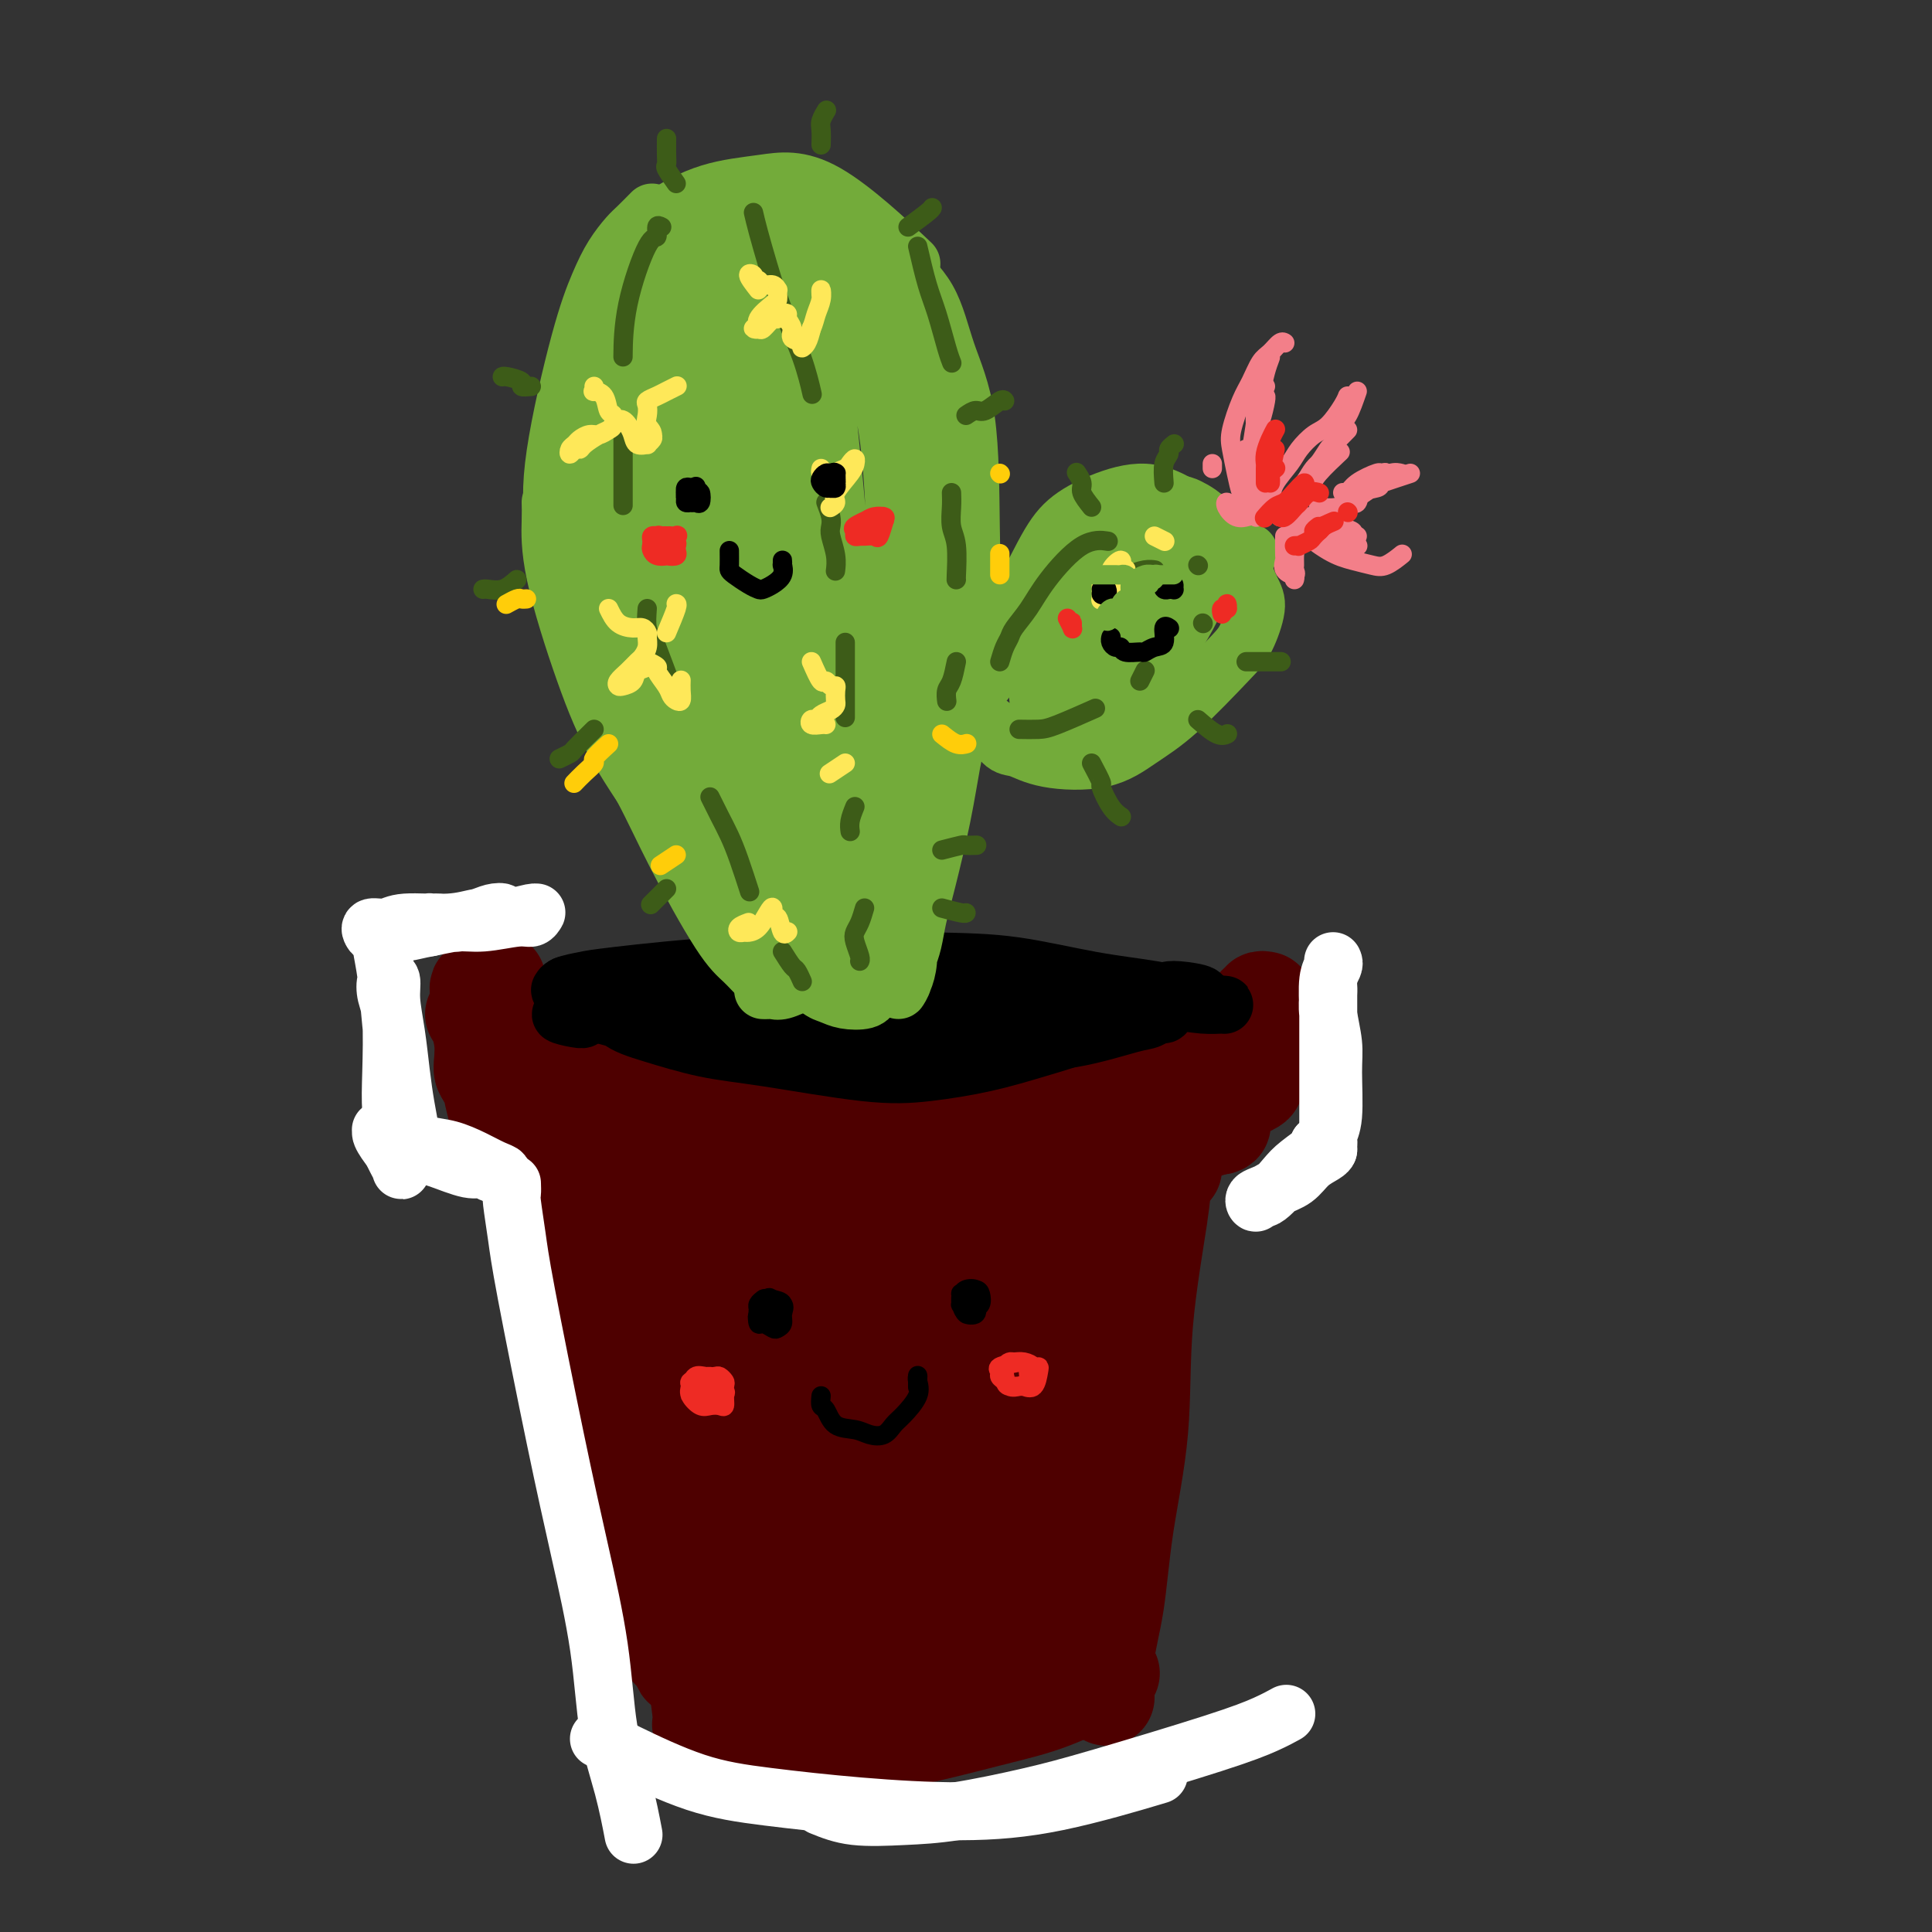<svg viewBox='0 0 400 400' version='1.1' xmlns='http://www.w3.org/2000/svg' xmlns:xlink='http://www.w3.org/1999/xlink'><rect x="0" y="0" width="400" height="400" fill="#333333" stroke="none"/><g fill='none' stroke='#4E0000' stroke-width='20' stroke-linecap='round' stroke-linejoin='round'><path d='M98,210c2.184,1.583 4.368,3.166 8,5c3.632,1.834 8.713,3.919 13,6c4.287,2.081 7.779,4.158 17,6c9.221,1.842 24.172,3.449 35,4c10.828,0.551 17.534,0.045 25,-1c7.466,-1.045 15.692,-2.631 23,-4c7.308,-1.369 13.698,-2.522 20,-4c6.302,-1.478 12.515,-3.279 15,-4c2.485,-0.721 1.243,-0.360 0,0'/><path d='M103,203c-0.429,2.003 -0.857,4.006 -1,5c-0.143,0.994 0.000,0.979 0,2c-0.000,1.021 -0.144,3.077 0,5c0.144,1.923 0.577,3.713 1,5c0.423,1.287 0.838,2.071 1,3c0.162,0.929 0.072,2.002 0,2c-0.072,-0.002 -0.127,-1.078 0,-2c0.127,-0.922 0.437,-1.688 0,-3c-0.437,-1.312 -1.620,-3.170 -2,-5c-0.380,-1.830 0.042,-3.633 0,-5c-0.042,-1.367 -0.546,-2.298 -1,-3c-0.454,-0.702 -0.856,-1.174 -1,-1c-0.144,0.174 -0.031,0.995 0,2c0.031,1.005 -0.020,2.193 0,4c0.020,1.807 0.110,4.234 0,6c-0.110,1.766 -0.422,2.873 0,4c0.422,1.127 1.578,2.274 2,3c0.422,0.726 0.110,1.029 0,1c-0.110,-0.029 -0.018,-0.392 0,-1c0.018,-0.608 -0.037,-1.462 0,-3c0.037,-1.538 0.168,-3.761 0,-6c-0.168,-2.239 -0.634,-4.495 -1,-6c-0.366,-1.505 -0.631,-2.260 -1,-3c-0.369,-0.740 -0.842,-1.466 -1,-2c-0.158,-0.534 -0.001,-0.877 0,0c0.001,0.877 -0.154,2.975 0,5c0.154,2.025 0.619,3.976 1,6c0.381,2.024 0.680,4.122 1,6c0.320,1.878 0.663,3.537 1,5c0.337,1.463 0.669,2.732 1,4'/><path d='M103,231c0.622,3.129 0.178,0.452 0,-1c-0.178,-1.452 -0.090,-1.680 0,-2c0.090,-0.320 0.182,-0.734 0,-2c-0.182,-1.266 -0.637,-3.385 -1,-6c-0.363,-2.615 -0.633,-5.725 -1,-8c-0.367,-2.275 -0.830,-3.715 -1,-4c-0.170,-0.285 -0.046,0.584 0,1c0.046,0.416 0.013,0.377 0,1c-0.013,0.623 -0.005,1.906 0,3c0.005,1.094 0.008,1.998 0,3c-0.008,1.002 -0.025,2.102 0,3c0.025,0.898 0.093,1.595 0,2c-0.093,0.405 -0.346,0.518 0,1c0.346,0.482 1.292,1.333 2,2c0.708,0.667 1.179,1.151 2,2c0.821,0.849 1.991,2.064 3,3c1.009,0.936 1.855,1.593 6,4c4.145,2.407 11.588,6.564 18,9c6.412,2.436 11.793,3.150 18,4c6.207,0.850 13.241,1.836 21,2c7.759,0.164 16.243,-0.494 22,-1c5.757,-0.506 8.788,-0.859 10,-1c1.212,-0.141 0.606,-0.071 0,0'/><path d='M108,231c1.570,0.758 3.139,1.517 4,2c0.861,0.483 1.013,0.691 3,2c1.987,1.309 5.811,3.719 10,6c4.189,2.281 8.745,4.434 13,6c4.255,1.566 8.211,2.545 17,3c8.789,0.455 22.413,0.387 32,0c9.587,-0.387 15.137,-1.093 21,-2c5.863,-0.907 12.040,-2.013 18,-4c5.960,-1.987 11.703,-4.853 14,-6c2.297,-1.147 1.149,-0.573 0,0'/><path d='M190,244c2.445,0.036 4.890,0.072 6,0c1.110,-0.072 0.886,-0.251 4,0c3.114,0.251 9.566,0.933 14,1c4.434,0.067 6.848,-0.479 10,-1c3.152,-0.521 7.040,-1.015 10,-2c2.960,-0.985 4.990,-2.461 7,-4c2.010,-1.539 3.999,-3.143 6,-5c2.001,-1.857 4.014,-3.969 5,-5c0.986,-1.031 0.944,-0.982 1,-1c0.056,-0.018 0.210,-0.102 0,0c-0.210,0.102 -0.785,0.392 -1,1c-0.215,0.608 -0.072,1.535 0,2c0.072,0.465 0.072,0.470 0,1c-0.072,0.530 -0.215,1.587 0,2c0.215,0.413 0.790,0.183 1,0c0.210,-0.183 0.055,-0.317 0,-1c-0.055,-0.683 -0.011,-1.913 0,-3c0.011,-1.087 -0.011,-2.029 0,-3c0.011,-0.971 0.056,-1.970 0,-3c-0.056,-1.030 -0.211,-2.092 0,-3c0.211,-0.908 0.789,-1.661 1,-2c0.211,-0.339 0.057,-0.262 0,0c-0.057,0.262 -0.015,0.711 0,1c0.015,0.289 0.004,0.418 0,1c-0.004,0.582 -0.001,1.618 0,2c0.001,0.382 0.000,0.109 0,0c-0.000,-0.109 -0.000,-0.055 0,0'/><path d='M119,242c0.063,1.156 0.125,2.313 0,3c-0.125,0.687 -0.438,0.905 0,3c0.438,2.095 1.625,6.068 3,11c1.375,4.932 2.936,10.824 5,18c2.064,7.176 4.630,15.636 7,24c2.370,8.364 4.544,16.634 6,23c1.456,6.366 2.194,10.830 3,16c0.806,5.170 1.678,11.046 2,14c0.322,2.954 0.092,2.987 0,3c-0.092,0.013 -0.046,0.007 0,0'/><path d='M117,242c0.173,1.387 0.345,2.775 1,5c0.655,2.225 1.792,5.288 3,10c1.208,4.712 2.485,11.074 4,18c1.515,6.926 3.266,14.417 5,21c1.734,6.583 3.449,12.258 5,19c1.551,6.742 2.938,14.553 4,19c1.062,4.447 1.800,5.532 2,7c0.200,1.468 -0.139,3.318 0,4c0.139,0.682 0.754,0.195 1,0c0.246,-0.195 0.123,-0.097 0,0'/><path d='M138,341c1.084,1.205 2.168,2.409 3,3c0.832,0.591 1.412,0.568 3,1c1.588,0.432 4.185,1.320 7,2c2.815,0.680 5.847,1.151 12,2c6.153,0.849 15.426,2.075 22,2c6.574,-0.075 10.450,-1.450 12,-2c1.550,-0.550 0.775,-0.275 0,0'/><path d='M148,353c0.717,0.941 1.433,1.882 3,3c1.567,1.118 3.984,2.412 7,3c3.016,0.588 6.631,0.468 10,1c3.369,0.532 6.491,1.714 13,1c6.509,-0.714 16.404,-3.325 23,-5c6.596,-1.675 9.891,-2.412 14,-4c4.109,-1.588 9.031,-4.025 11,-5c1.969,-0.975 0.984,-0.487 0,0'/><path d='M243,242c-0.821,1.000 -1.641,1.999 -2,3c-0.359,1.001 -0.256,2.003 -1,7c-0.744,4.997 -2.337,13.988 -3,22c-0.663,8.012 -0.398,15.046 -1,22c-0.602,6.954 -2.070,13.829 -3,20c-0.930,6.171 -1.321,11.639 -2,16c-0.679,4.361 -1.646,7.616 -2,11c-0.354,3.384 -0.095,6.896 0,8c0.095,1.104 0.025,-0.199 0,-1c-0.025,-0.801 -0.007,-1.100 0,-2c0.007,-0.900 0.002,-2.400 0,-3c-0.002,-0.600 -0.001,-0.300 0,0'/><path d='M235,240c-0.308,2.170 -0.617,4.340 -1,6c-0.383,1.660 -0.842,2.811 -2,6c-1.158,3.189 -3.017,8.415 -4,15c-0.983,6.585 -1.090,14.528 -2,22c-0.910,7.472 -2.622,14.474 -4,23c-1.378,8.526 -2.421,18.575 -3,24c-0.579,5.425 -0.695,6.225 -1,7c-0.305,0.775 -0.800,1.526 -1,2c-0.200,0.474 -0.104,0.672 0,-2c0.104,-2.672 0.216,-8.215 0,-14c-0.216,-5.785 -0.761,-11.811 -1,-19c-0.239,-7.189 -0.171,-15.540 0,-23c0.171,-7.460 0.446,-14.028 1,-19c0.554,-4.972 1.388,-8.347 2,-11c0.612,-2.653 1.004,-4.582 1,-5c-0.004,-0.418 -0.402,0.677 -1,3c-0.598,2.323 -1.395,5.874 -2,10c-0.605,4.126 -1.017,8.827 -2,18c-0.983,9.173 -2.538,22.816 -4,32c-1.462,9.184 -2.832,13.907 -4,18c-1.168,4.093 -2.133,7.557 -3,10c-0.867,2.443 -1.638,3.867 -2,5c-0.362,1.133 -0.317,1.975 -1,0c-0.683,-1.975 -2.093,-6.767 -3,-12c-0.907,-5.233 -1.310,-10.905 -2,-18c-0.690,-7.095 -1.665,-15.611 -2,-24c-0.335,-8.389 -0.028,-16.651 0,-25c0.028,-8.349 -0.223,-16.786 0,-21c0.223,-4.214 0.921,-4.204 1,-3c0.079,1.204 -0.460,3.602 -1,6'/><path d='M194,251c-0.560,3.534 -1.461,9.370 -2,16c-0.539,6.630 -0.718,14.056 -1,25c-0.282,10.944 -0.669,25.406 -1,34c-0.331,8.594 -0.608,11.320 -1,14c-0.392,2.680 -0.901,5.314 -1,7c-0.099,1.686 0.211,2.425 0,1c-0.211,-1.425 -0.945,-5.013 -2,-10c-1.055,-4.987 -2.432,-11.371 -4,-19c-1.568,-7.629 -3.328,-16.502 -5,-26c-1.672,-9.498 -3.257,-19.622 -4,-28c-0.743,-8.378 -0.643,-15.012 -1,-19c-0.357,-3.988 -1.171,-5.331 -2,-4c-0.829,1.331 -1.674,5.338 -2,11c-0.326,5.662 -0.135,12.981 0,21c0.135,8.019 0.213,16.739 1,28c0.787,11.261 2.282,25.061 3,33c0.718,7.939 0.659,10.015 1,12c0.341,1.985 1.084,3.878 1,4c-0.084,0.122 -0.994,-1.529 -1,-2c-0.006,-0.471 0.893,0.237 -1,-5c-1.893,-5.237 -6.577,-16.420 -10,-25c-3.423,-8.580 -5.584,-14.557 -8,-22c-2.416,-7.443 -5.087,-16.351 -7,-23c-1.913,-6.649 -3.066,-11.040 -4,-15c-0.934,-3.960 -1.647,-7.488 -2,-9c-0.353,-1.512 -0.344,-1.007 0,1c0.344,2.007 1.023,5.516 2,11c0.977,5.484 2.252,12.944 4,20c1.748,7.056 3.971,13.707 6,22c2.029,8.293 3.866,18.226 5,24c1.134,5.774 1.567,7.387 2,9'/><path d='M160,337c2.878,14.057 0.573,5.701 0,3c-0.573,-2.701 0.587,0.255 0,-2c-0.587,-2.255 -2.920,-9.720 -5,-17c-2.080,-7.280 -3.907,-14.376 -6,-22c-2.093,-7.624 -4.453,-15.775 -6,-23c-1.547,-7.225 -2.280,-13.525 -3,-18c-0.720,-4.475 -1.427,-7.124 -2,-9c-0.573,-1.876 -1.013,-2.977 -1,-3c0.013,-0.023 0.480,1.033 1,4c0.520,2.967 1.093,7.843 2,13c0.907,5.157 2.147,10.593 5,20c2.853,9.407 7.320,22.786 10,30c2.680,7.214 3.574,8.264 5,10c1.426,1.736 3.383,4.159 5,5c1.617,0.841 2.892,0.099 4,0c1.108,-0.099 2.048,0.444 4,-4c1.952,-4.444 4.916,-13.875 7,-22c2.084,-8.125 3.288,-14.945 5,-22c1.712,-7.055 3.930,-14.344 6,-20c2.070,-5.656 3.991,-9.680 5,-12c1.009,-2.320 1.107,-2.938 1,-2c-0.107,0.938 -0.418,3.432 -1,7c-0.582,3.568 -1.435,8.209 -2,13c-0.565,4.791 -0.842,9.732 -1,14c-0.158,4.268 -0.197,7.865 0,11c0.197,3.135 0.629,5.809 1,7c0.371,1.191 0.682,0.899 1,0c0.318,-0.899 0.642,-2.406 1,-5c0.358,-2.594 0.750,-6.275 1,-13c0.250,-6.725 0.357,-16.493 0,-23c-0.357,-6.507 -1.179,-9.754 -2,-13'/><path d='M195,244c-0.567,-8.691 -1.486,-5.917 -3,-5c-1.514,0.917 -3.624,-0.023 -6,0c-2.376,0.023 -5.017,1.008 -9,4c-3.983,2.992 -9.307,7.990 -13,12c-3.693,4.010 -5.756,7.032 -7,10c-1.244,2.968 -1.671,5.881 -2,9c-0.329,3.119 -0.560,6.444 3,9c3.560,2.556 10.911,4.342 16,5c5.089,0.658 7.917,0.186 11,-1c3.083,-1.186 6.423,-3.088 9,-5c2.577,-1.912 4.393,-3.834 6,-6c1.607,-2.166 3.005,-4.577 3,-9c-0.005,-4.423 -1.413,-10.857 -3,-15c-1.587,-4.143 -3.352,-5.995 -6,-7c-2.648,-1.005 -6.179,-1.162 -9,-1c-2.821,0.162 -4.930,0.644 -8,4c-3.070,3.356 -7.099,9.585 -9,14c-1.901,4.415 -1.674,7.015 -1,9c0.674,1.985 1.794,3.356 4,4c2.206,0.644 5.498,0.561 8,0c2.502,-0.561 4.213,-1.600 8,-5c3.787,-3.400 9.651,-9.159 13,-13c3.349,-3.841 4.182,-5.762 5,-7c0.818,-1.238 1.619,-1.793 2,-2c0.381,-0.207 0.341,-0.067 -1,2c-1.341,2.067 -3.983,6.062 -6,9c-2.017,2.938 -3.408,4.820 -4,6c-0.592,1.180 -0.386,1.656 0,2c0.386,0.344 0.950,0.554 3,-1c2.050,-1.554 5.586,-4.873 8,-7c2.414,-2.127 3.707,-3.064 5,-4'/><path d='M212,255c2.667,-1.667 1.333,-0.833 0,0'/><path d='M262,207c-0.423,-0.090 -0.845,-0.179 -1,0c-0.155,0.179 -0.042,0.628 0,1c0.042,0.372 0.012,0.667 0,1c-0.012,0.333 -0.007,0.705 0,1c0.007,0.295 0.016,0.512 0,1c-0.016,0.488 -0.057,1.245 0,3c0.057,1.755 0.212,4.507 0,6c-0.212,1.493 -0.792,1.727 -1,2c-0.208,0.273 -0.043,0.584 0,1c0.043,0.416 -0.037,0.935 0,1c0.037,0.065 0.192,-0.326 0,-1c-0.192,-0.674 -0.731,-1.632 -1,-3c-0.269,-1.368 -0.268,-3.148 0,-5c0.268,-1.852 0.804,-3.777 1,-5c0.196,-1.223 0.053,-1.742 0,-2c-0.053,-0.258 -0.014,-0.253 0,0c0.014,0.253 0.004,0.753 0,1c-0.004,0.247 -0.001,0.241 0,1c0.001,0.759 -0.001,2.283 0,4c0.001,1.717 0.006,3.627 0,5c-0.006,1.373 -0.022,2.210 0,3c0.022,0.790 0.080,1.535 0,2c-0.080,0.465 -0.300,0.650 -1,1c-0.700,0.350 -1.881,0.863 -3,2c-1.119,1.137 -2.177,2.896 -3,4c-0.823,1.104 -1.412,1.552 -2,2'/><path d='M251,233c-1.333,1.333 -0.667,0.667 0,0'/></g>
<g fill='none' stroke='#000000' stroke-width='12' stroke-linecap='round' stroke-linejoin='round'><path d='M117,204c1.514,0.666 3.027,1.331 5,2c1.973,0.669 4.404,1.341 8,2c3.596,0.659 8.356,1.305 14,2c5.644,0.695 12.173,1.438 18,2c5.827,0.562 10.954,0.942 19,1c8.046,0.058 19.012,-0.206 26,-1c6.988,-0.794 9.997,-2.118 13,-3c3.003,-0.882 5.998,-1.322 8,-2c2.002,-0.678 3.011,-1.594 3,-2c-0.011,-0.406 -1.041,-0.302 -3,0c-1.959,0.302 -4.845,0.800 -6,1c-1.155,0.200 -0.577,0.100 0,0'/><path d='M170,211c-4.435,0.337 -8.869,0.675 -13,1c-4.131,0.325 -7.958,0.638 -12,0c-4.042,-0.638 -8.300,-2.227 -11,-3c-2.700,-0.773 -3.841,-0.730 -5,-1c-1.159,-0.270 -2.335,-0.852 -3,-1c-0.665,-0.148 -0.818,0.138 -1,0c-0.182,-0.138 -0.393,-0.702 0,0c0.393,0.702 1.388,2.668 3,4c1.612,1.332 3.839,2.029 7,3c3.161,0.971 7.254,2.217 11,3c3.746,0.783 7.145,1.105 13,2c5.855,0.895 14.167,2.364 20,3c5.833,0.636 9.186,0.440 13,0c3.814,-0.440 8.087,-1.123 12,-2c3.913,-0.877 7.466,-1.949 11,-3c3.534,-1.051 7.050,-2.083 9,-3c1.950,-0.917 2.335,-1.721 2,-2c-0.335,-0.279 -1.392,-0.032 -2,0c-0.608,0.032 -0.769,-0.149 -2,0c-1.231,0.149 -3.532,0.629 -8,1c-4.468,0.371 -11.102,0.633 -16,1c-4.898,0.367 -8.060,0.838 -12,1c-3.940,0.162 -8.657,0.016 -13,0c-4.343,-0.016 -8.311,0.097 -12,0c-3.689,-0.097 -7.099,-0.404 -12,-1c-4.901,-0.596 -11.292,-1.480 -15,-2c-3.708,-0.520 -4.731,-0.675 -6,-1c-1.269,-0.325 -2.783,-0.819 -4,-1c-1.217,-0.181 -2.135,-0.049 -3,0c-0.865,0.049 -1.676,0.014 -2,0c-0.324,-0.014 -0.162,-0.007 0,0'/><path d='M119,210c-6.211,-0.483 -0.737,0.809 1,1c1.737,0.191 -0.262,-0.718 -1,-1c-0.738,-0.282 -0.214,0.065 0,0c0.214,-0.065 0.117,-0.542 0,-1c-0.117,-0.458 -0.256,-0.897 0,-1c0.256,-0.103 0.906,0.131 1,0c0.094,-0.131 -0.367,-0.626 -1,-1c-0.633,-0.374 -1.439,-0.625 -2,-1c-0.561,-0.375 -0.878,-0.873 -1,-1c-0.122,-0.127 -0.050,0.116 0,0c0.050,-0.116 0.078,-0.592 1,-1c0.922,-0.408 2.737,-0.749 4,-1c1.263,-0.251 1.973,-0.411 7,-1c5.027,-0.589 14.371,-1.608 22,-2c7.629,-0.392 13.544,-0.158 20,0c6.456,0.158 13.452,0.238 20,1c6.548,0.762 12.648,2.205 17,3c4.352,0.795 6.958,0.941 8,1c1.042,0.059 0.521,0.029 0,0'/><path d='M130,205c0.315,-0.746 0.629,-1.493 2,-2c1.371,-0.507 3.797,-0.776 7,-1c3.203,-0.224 7.183,-0.404 11,-1c3.817,-0.596 7.469,-1.608 15,-2c7.531,-0.392 18.939,-0.165 27,0c8.061,0.165 12.773,0.269 18,1c5.227,0.731 10.969,2.091 16,3c5.031,0.909 9.352,1.369 13,2c3.648,0.631 6.623,1.434 9,2c2.377,0.566 4.156,0.894 5,1c0.844,0.106 0.753,-0.010 0,0c-0.753,0.010 -2.169,0.145 -4,0c-1.831,-0.145 -4.076,-0.571 -8,-1c-3.924,-0.429 -9.527,-0.861 -14,-1c-4.473,-0.139 -7.815,0.015 -12,0c-4.185,-0.015 -9.212,-0.200 -14,0c-4.788,0.200 -9.335,0.786 -13,1c-3.665,0.214 -6.447,0.057 -10,0c-3.553,-0.057 -7.876,-0.015 -10,0c-2.124,0.015 -2.048,0.003 -2,0c0.048,-0.003 0.068,0.003 0,0c-0.068,-0.003 -0.224,-0.015 2,0c2.224,0.015 6.827,0.056 11,0c4.173,-0.056 7.915,-0.211 12,0c4.085,0.211 8.512,0.786 13,1c4.488,0.214 9.038,0.068 13,0c3.962,-0.068 7.336,-0.057 11,0c3.664,0.057 7.618,0.159 10,0c2.382,-0.159 3.191,-0.580 4,-1'/><path d='M242,207c12.027,-0.500 5.095,-1.750 2,-2c-3.095,-0.250 -2.354,0.500 -3,1c-0.646,0.500 -2.680,0.750 -5,1c-2.320,0.250 -4.924,0.502 -7,1c-2.076,0.498 -3.622,1.244 -7,2c-3.378,0.756 -8.589,1.523 -12,2c-3.411,0.477 -5.022,0.664 -7,1c-1.978,0.336 -4.324,0.822 -6,1c-1.676,0.178 -2.681,0.049 -3,0c-0.319,-0.049 0.048,-0.016 1,0c0.952,0.016 2.489,0.015 4,0c1.511,-0.015 2.996,-0.045 5,0c2.004,0.045 4.529,0.166 7,0c2.471,-0.166 4.890,-0.618 8,-1c3.110,-0.382 6.910,-0.693 10,-1c3.090,-0.307 5.468,-0.608 7,-1c1.532,-0.392 2.217,-0.874 3,-1c0.783,-0.126 1.664,0.103 2,0c0.336,-0.103 0.126,-0.538 0,-1c-0.126,-0.462 -0.169,-0.951 0,-1c0.169,-0.049 0.550,0.341 0,1c-0.550,0.659 -2.033,1.588 -3,2c-0.967,0.412 -1.419,0.306 -4,1c-2.581,0.694 -7.290,2.186 -12,3c-4.710,0.814 -9.422,0.950 -13,1c-3.578,0.050 -6.022,0.014 -7,0c-0.978,-0.014 -0.489,-0.007 0,0'/></g>
<g fill='none' stroke='#FFFFFF' stroke-width='12' stroke-linecap='round' stroke-linejoin='round'><path d='M89,192c0.037,-0.425 0.074,-0.850 0,-1c-0.074,-0.150 -0.258,-0.025 0,0c0.258,0.025 0.959,-0.050 2,0c1.041,0.050 2.422,0.224 4,0c1.578,-0.224 3.352,-0.846 5,-1c1.648,-0.154 3.171,0.159 5,0c1.829,-0.159 3.963,-0.790 5,-1c1.037,-0.210 0.978,0.000 1,0c0.022,-0.000 0.126,-0.211 0,0c-0.126,0.211 -0.483,0.845 -1,1c-0.517,0.155 -1.193,-0.170 -3,0c-1.807,0.170 -4.743,0.834 -7,1c-2.257,0.166 -3.833,-0.165 -6,0c-2.167,0.165 -4.923,0.825 -7,1c-2.077,0.175 -3.475,-0.134 -5,0c-1.525,0.134 -3.175,0.711 -4,1c-0.825,0.289 -0.823,0.289 -1,0c-0.177,-0.289 -0.532,-0.866 0,-1c0.532,-0.134 1.952,0.175 3,0c1.048,-0.175 1.726,-0.835 4,-1c2.274,-0.165 6.145,0.165 9,0c2.855,-0.165 4.695,-0.826 6,-1c1.305,-0.174 2.076,0.138 3,0c0.924,-0.138 2.002,-0.728 2,-1c-0.002,-0.272 -1.083,-0.228 -2,0c-0.917,0.228 -1.670,0.638 -3,1c-1.330,0.362 -3.237,0.675 -5,1c-1.763,0.325 -3.381,0.663 -5,1'/><path d='M89,192c-2.917,0.533 -3.711,0.864 -5,1c-1.289,0.136 -3.074,0.077 -4,0c-0.926,-0.077 -0.992,-0.172 -1,0c-0.008,0.172 0.042,0.611 0,1c-0.042,0.389 -0.175,0.730 0,2c0.175,1.270 0.660,3.471 1,6c0.340,2.529 0.536,5.387 1,10c0.464,4.613 1.197,10.981 2,15c0.803,4.019 1.676,5.690 2,7c0.324,1.310 0.098,2.258 0,3c-0.098,0.742 -0.067,1.278 0,1c0.067,-0.278 0.172,-1.372 0,-3c-0.172,-1.628 -0.619,-3.792 -1,-6c-0.381,-2.208 -0.694,-4.461 -1,-7c-0.306,-2.539 -0.605,-5.365 -1,-8c-0.395,-2.635 -0.887,-5.079 -1,-7c-0.113,-1.921 0.152,-3.321 0,-4c-0.152,-0.679 -0.721,-0.639 -1,0c-0.279,0.639 -0.268,1.876 0,3c0.268,1.124 0.794,2.135 1,5c0.206,2.865 0.094,7.584 0,11c-0.094,3.416 -0.168,5.530 0,8c0.168,2.470 0.578,5.297 1,7c0.422,1.703 0.856,2.282 1,3c0.144,0.718 -0.003,1.574 0,2c0.003,0.426 0.155,0.422 0,0c-0.155,-0.422 -0.616,-1.264 -1,-2c-0.384,-0.736 -0.692,-1.368 -1,-2'/><path d='M81,238c-0.770,-0.930 -1.694,-2.256 -2,-3c-0.306,-0.744 0.006,-0.905 0,-1c-0.006,-0.095 -0.330,-0.125 0,0c0.330,0.125 1.313,0.404 3,1c1.687,0.596 4.079,1.508 6,2c1.921,0.492 3.370,0.564 5,1c1.630,0.436 3.440,1.237 5,2c1.560,0.763 2.871,1.488 4,2c1.129,0.512 2.076,0.810 2,1c-0.076,0.190 -1.176,0.273 -2,0c-0.824,-0.273 -1.373,-0.900 -2,-1c-0.627,-0.100 -1.331,0.327 -3,0c-1.669,-0.327 -4.303,-1.407 -6,-2c-1.697,-0.593 -2.457,-0.698 -3,-1c-0.543,-0.302 -0.869,-0.801 -1,-1c-0.131,-0.199 -0.065,-0.100 0,0'/><path d='M106,245c0.025,0.788 0.050,1.576 0,2c-0.050,0.424 -0.174,0.483 0,2c0.174,1.517 0.645,4.491 1,7c0.355,2.509 0.594,4.554 2,12c1.406,7.446 3.980,20.293 6,30c2.020,9.707 3.487,16.273 5,23c1.513,6.727 3.071,13.615 4,20c0.929,6.385 1.228,12.268 2,17c0.772,4.732 2.015,8.312 3,12c0.985,3.688 1.710,7.482 2,9c0.290,1.518 0.145,0.759 0,0'/><path d='M124,360c1.288,0.666 2.576,1.332 6,3c3.424,1.668 8.983,4.339 14,6c5.017,1.661 9.491,2.311 15,3c5.509,0.689 12.054,1.417 19,2c6.946,0.583 14.295,1.022 21,1c6.705,-0.022 12.767,-0.506 20,-2c7.233,-1.494 15.638,-3.998 19,-5c3.362,-1.002 1.681,-0.501 0,0'/><path d='M170,374c2.059,0.834 4.117,1.668 7,2c2.883,0.332 6.589,0.161 10,0c3.411,-0.161 6.526,-0.311 11,-1c4.474,-0.689 10.306,-1.915 15,-3c4.694,-1.085 8.249,-2.028 15,-4c6.751,-1.972 16.696,-4.972 23,-7c6.304,-2.028 8.966,-3.085 11,-4c2.034,-0.915 3.438,-1.690 4,-2c0.562,-0.310 0.281,-0.155 0,0'/><path d='M276,199c0.113,0.236 0.226,0.472 0,1c-0.226,0.528 -0.793,1.347 -1,3c-0.207,1.653 -0.056,4.140 0,7c0.056,2.860 0.015,6.091 0,9c-0.015,2.909 -0.004,5.494 0,8c0.004,2.506 0.001,4.934 0,7c-0.001,2.066 -0.000,3.772 0,4c0.000,0.228 0.000,-1.021 0,-2c-0.000,-0.979 -0.000,-1.687 0,-2c0.000,-0.313 0.000,-0.230 0,-3c-0.000,-2.770 -0.000,-8.394 0,-12c0.000,-3.606 0.000,-5.196 0,-7c-0.000,-1.804 -0.001,-3.822 0,-5c0.001,-1.178 0.004,-1.516 0,-2c-0.004,-0.484 -0.015,-1.114 0,-1c0.015,0.114 0.058,0.971 0,2c-0.058,1.029 -0.216,2.229 0,4c0.216,1.771 0.805,4.113 1,6c0.195,1.887 -0.004,3.318 0,6c0.004,2.682 0.211,6.613 0,9c-0.211,2.387 -0.841,3.229 -1,4c-0.159,0.771 0.154,1.471 0,2c-0.154,0.529 -0.776,0.888 -1,1c-0.224,0.112 -0.050,-0.021 0,0c0.050,0.021 -0.025,0.198 0,0c0.025,-0.198 0.150,-0.771 0,-1c-0.150,-0.229 -0.575,-0.115 -1,0'/><path d='M273,237c-0.255,1.004 0.607,0.513 0,1c-0.607,0.487 -2.684,1.953 -4,3c-1.316,1.047 -1.872,1.675 -3,3c-1.128,1.325 -2.826,3.346 -4,4c-1.174,0.654 -1.822,-0.059 -2,0c-0.178,0.059 0.115,0.890 0,1c-0.115,0.110 -0.637,-0.500 0,-1c0.637,-0.500 2.434,-0.891 4,-2c1.566,-1.109 2.902,-2.936 4,-4c1.098,-1.064 1.959,-1.366 3,-2c1.041,-0.634 2.260,-1.600 3,-2c0.740,-0.400 0.999,-0.235 1,0c0.001,0.235 -0.256,0.540 -1,1c-0.744,0.460 -1.976,1.076 -3,2c-1.024,0.924 -1.842,2.155 -3,3c-1.158,0.845 -2.658,1.304 -4,2c-1.342,0.696 -2.526,1.627 -3,2c-0.474,0.373 -0.237,0.186 0,0'/></g>
<g fill='none' stroke='#73AB3A' stroke-width='12' stroke-linecap='round' stroke-linejoin='round'><path d='M135,44c-1.114,1.129 -2.228,2.258 -3,3c-0.772,0.742 -1.202,1.098 -2,2c-0.798,0.902 -1.964,2.348 -3,4c-1.036,1.652 -1.941,3.508 -3,6c-1.059,2.492 -2.273,5.621 -4,12c-1.727,6.379 -3.968,16.008 -5,23c-1.032,6.992 -0.854,11.348 0,17c0.854,5.652 2.384,12.598 4,17c1.616,4.402 3.319,6.258 4,7c0.681,0.742 0.341,0.371 0,0'/><path d='M114,104c0.029,0.947 0.057,1.895 0,4c-0.057,2.105 -0.200,5.369 1,11c1.200,5.631 3.744,13.631 6,20c2.256,6.369 4.223,11.108 7,16c2.777,4.892 6.362,9.938 9,14c2.638,4.062 4.327,7.141 6,10c1.673,2.859 3.331,5.497 5,8c1.669,2.503 3.351,4.870 4,6c0.649,1.130 0.267,1.025 0,1c-0.267,-0.025 -0.418,0.032 -1,-1c-0.582,-1.032 -1.595,-3.152 -2,-4c-0.405,-0.848 -0.203,-0.424 0,0'/><path d='M121,134c0.678,2.252 1.356,4.504 2,7c0.644,2.496 1.253,5.237 3,9c1.747,3.763 4.633,8.547 7,13c2.367,4.453 4.215,8.575 7,14c2.785,5.425 6.508,12.154 9,16c2.492,3.846 3.753,4.810 5,6c1.247,1.190 2.478,2.608 3,3c0.522,0.392 0.333,-0.241 0,-1c-0.333,-0.759 -0.809,-1.646 -1,-2c-0.191,-0.354 -0.095,-0.177 0,0'/><path d='M126,55c1.131,-1.150 2.262,-2.299 4,-4c1.738,-1.701 4.083,-3.952 7,-6c2.917,-2.048 6.406,-3.891 10,-5c3.594,-1.109 7.293,-1.483 11,-2c3.707,-0.517 7.421,-1.178 13,2c5.579,3.178 13.023,10.194 16,13c2.977,2.806 1.489,1.403 0,0'/><path d='M184,52c0.257,0.735 0.513,1.471 2,3c1.487,1.529 4.203,3.853 6,7c1.797,3.147 2.673,7.117 4,11c1.327,3.883 3.106,7.678 4,14c0.894,6.322 0.905,15.170 1,22c0.095,6.830 0.274,11.642 0,17c-0.274,5.358 -1.001,11.261 -2,16c-0.999,4.739 -2.269,8.314 -3,12c-0.731,3.686 -0.923,7.482 -1,9c-0.077,1.518 -0.038,0.759 0,0'/><path d='M198,154c-0.273,0.783 -0.545,1.567 -1,4c-0.455,2.433 -1.092,6.517 -2,11c-0.908,4.483 -2.086,9.366 -3,13c-0.914,3.634 -1.565,6.019 -2,8c-0.435,1.981 -0.653,3.557 -1,5c-0.347,1.443 -0.824,2.752 -1,3c-0.176,0.248 -0.050,-0.566 0,-1c0.050,-0.434 0.023,-0.489 0,-1c-0.023,-0.511 -0.041,-1.477 0,-1c0.041,0.477 0.140,2.397 0,4c-0.140,1.603 -0.521,2.888 -1,4c-0.479,1.112 -1.056,2.051 -1,2c0.056,-0.051 0.746,-1.091 1,-2c0.254,-0.909 0.073,-1.688 0,-2c-0.073,-0.312 -0.036,-0.156 0,0'/><path d='M204,141c0.246,-1.335 0.493,-2.671 1,-4c0.507,-1.329 1.276,-2.652 2,-4c0.724,-1.348 1.405,-2.721 3,-6c1.595,-3.279 4.105,-8.465 6,-12c1.895,-3.535 3.176,-5.419 5,-7c1.824,-1.581 4.192,-2.857 7,-4c2.808,-1.143 6.056,-2.152 9,-2c2.944,0.152 5.583,1.463 8,3c2.417,1.537 4.612,3.298 7,5c2.388,1.702 4.968,3.343 6,4c1.032,0.657 0.516,0.328 0,0'/><path d='M205,150c1.035,1.631 2.070,3.263 3,4c0.930,0.737 1.755,0.580 3,1c1.245,0.420 2.910,1.417 6,2c3.090,0.583 7.604,0.753 11,0c3.396,-0.753 5.675,-2.428 8,-4c2.325,-1.572 4.698,-3.041 8,-6c3.302,-2.959 7.533,-7.408 10,-10c2.467,-2.592 3.171,-3.327 4,-5c0.829,-1.673 1.784,-4.283 2,-6c0.216,-1.717 -0.306,-2.541 -1,-4c-0.694,-1.459 -1.559,-3.553 -2,-5c-0.441,-1.447 -0.458,-2.247 -1,-3c-0.542,-0.753 -1.609,-1.460 -2,-2c-0.391,-0.540 -0.107,-0.915 0,-1c0.107,-0.085 0.037,0.118 0,0c-0.037,-0.118 -0.042,-0.556 0,-1c0.042,-0.444 0.129,-0.892 0,-1c-0.129,-0.108 -0.475,0.125 -1,0c-0.525,-0.125 -1.230,-0.606 -2,-1c-0.770,-0.394 -1.605,-0.700 -2,-1c-0.395,-0.300 -0.349,-0.593 -2,-1c-1.651,-0.407 -4.998,-0.929 -7,-1c-2.002,-0.071 -2.658,0.310 -4,1c-1.342,0.690 -3.368,1.688 -5,3c-1.632,1.312 -2.869,2.937 -5,6c-2.131,3.063 -5.157,7.562 -7,11c-1.843,3.438 -2.505,5.813 -3,8c-0.495,2.187 -0.823,4.184 -1,6c-0.177,1.816 -0.201,3.450 0,5c0.201,1.550 0.629,3.014 2,4c1.371,0.986 3.686,1.493 6,2'/><path d='M223,151c1.994,0.102 3.978,-0.642 6,-2c2.022,-1.358 4.082,-3.329 7,-7c2.918,-3.671 6.693,-9.043 9,-13c2.307,-3.957 3.146,-6.501 4,-9c0.854,-2.499 1.724,-4.953 2,-7c0.276,-2.047 -0.042,-3.688 -1,-5c-0.958,-1.312 -2.554,-2.296 -4,-3c-1.446,-0.704 -2.741,-1.127 -6,1c-3.259,2.127 -8.483,6.804 -12,11c-3.517,4.196 -5.327,7.911 -7,11c-1.673,3.089 -3.211,5.550 -4,9c-0.789,3.450 -0.831,7.887 0,10c0.831,2.113 2.536,1.900 4,2c1.464,0.100 2.687,0.513 5,0c2.313,-0.513 5.715,-1.953 8,-4c2.285,-2.047 3.453,-4.700 5,-7c1.547,-2.300 3.475,-4.245 5,-8c1.525,-3.755 2.648,-9.318 3,-12c0.352,-2.682 -0.068,-2.483 -1,-3c-0.932,-0.517 -2.378,-1.748 -5,0c-2.622,1.748 -6.422,6.477 -9,10c-2.578,3.523 -3.935,5.841 -5,8c-1.065,2.159 -1.837,4.158 -2,6c-0.163,1.842 0.284,3.526 1,4c0.716,0.474 1.700,-0.261 3,-1c1.300,-0.739 2.914,-1.480 5,-4c2.086,-2.520 4.642,-6.819 6,-10c1.358,-3.181 1.519,-5.244 2,-7c0.481,-1.756 1.283,-3.203 1,-4c-0.283,-0.797 -1.652,-0.942 -3,0c-1.348,0.942 -2.674,2.971 -4,5'/><path d='M236,122c-1.829,2.312 -2.903,5.593 -4,8c-1.097,2.407 -2.218,3.941 -3,5c-0.782,1.059 -1.226,1.642 -1,2c0.226,0.358 1.120,0.489 3,-1c1.880,-1.489 4.744,-4.598 6,-7c1.256,-2.402 0.904,-4.097 1,-5c0.096,-0.903 0.641,-1.012 -1,0c-1.641,1.012 -5.469,3.146 -7,4c-1.531,0.854 -0.766,0.427 0,0'/><path d='M158,205c0.345,0.010 0.691,0.021 1,0c0.309,-0.021 0.583,-0.072 1,0c0.417,0.072 0.977,0.268 2,0c1.023,-0.268 2.510,-1.000 5,-2c2.490,-1.000 5.982,-2.269 8,-3c2.018,-0.731 2.563,-0.925 3,-1c0.437,-0.075 0.765,-0.030 1,0c0.235,0.030 0.375,0.045 0,0c-0.375,-0.045 -1.265,-0.152 -2,0c-0.735,0.152 -1.316,0.561 -2,1c-0.684,0.439 -1.470,0.906 -2,1c-0.530,0.094 -0.805,-0.187 -1,0c-0.195,0.187 -0.311,0.842 -1,1c-0.689,0.158 -1.953,-0.180 -3,-1c-1.047,-0.820 -1.878,-2.123 -3,-3c-1.122,-0.877 -2.533,-1.327 -5,-5c-2.467,-3.673 -5.988,-10.568 -9,-16c-3.012,-5.432 -5.514,-9.402 -8,-15c-2.486,-5.598 -4.954,-12.825 -7,-19c-2.046,-6.175 -3.669,-11.299 -5,-17c-1.331,-5.701 -2.370,-11.979 -3,-17c-0.630,-5.021 -0.849,-8.785 -1,-14c-0.151,-5.215 -0.232,-11.881 0,-16c0.232,-4.119 0.776,-5.692 1,-7c0.224,-1.308 0.126,-2.350 0,-3c-0.126,-0.650 -0.281,-0.906 0,-1c0.281,-0.094 0.999,-0.025 1,0c0.001,0.025 -0.714,0.007 -1,0c-0.286,-0.007 -0.143,-0.004 0,0'/><path d='M128,68c-0.003,-6.287 -0.011,-1.505 0,0c0.011,1.505 0.039,-0.265 0,-1c-0.039,-0.735 -0.146,-0.433 0,-1c0.146,-0.567 0.544,-2.002 1,-3c0.456,-0.998 0.971,-1.559 2,-3c1.029,-1.441 2.574,-3.761 3,-5c0.426,-1.239 -0.265,-1.398 0,-2c0.265,-0.602 1.486,-1.647 2,-2c0.514,-0.353 0.322,-0.014 0,0c-0.322,0.014 -0.775,-0.296 -1,0c-0.225,0.296 -0.221,1.198 -1,3c-0.779,1.802 -2.340,4.504 -4,8c-1.660,3.496 -3.419,7.786 -4,15c-0.581,7.214 0.016,17.354 1,24c0.984,6.646 2.354,9.800 4,14c1.646,4.200 3.567,9.446 5,13c1.433,3.554 2.378,5.416 3,7c0.622,1.584 0.922,2.892 1,4c0.078,1.108 -0.065,2.017 0,2c0.065,-0.017 0.337,-0.961 0,-3c-0.337,-2.039 -1.284,-5.173 -2,-8c-0.716,-2.827 -1.200,-5.348 -2,-13c-0.800,-7.652 -1.915,-20.435 -2,-30c-0.085,-9.565 0.860,-15.912 2,-21c1.140,-5.088 2.475,-8.919 4,-12c1.525,-3.081 3.240,-5.414 5,-7c1.760,-1.586 3.565,-2.425 5,-3c1.435,-0.575 2.502,-0.886 3,-1c0.498,-0.114 0.428,-0.033 0,1c-0.428,1.033 -1.214,3.016 -2,5'/><path d='M151,49c-0.937,1.780 -2.278,3.231 -4,10c-1.722,6.769 -3.825,18.857 -5,29c-1.175,10.143 -1.421,18.341 -1,27c0.421,8.659 1.510,17.780 3,26c1.490,8.220 3.382,15.539 5,21c1.618,5.461 2.963,9.062 4,12c1.037,2.938 1.768,5.211 2,6c0.232,0.789 -0.034,0.092 0,-2c0.034,-2.092 0.369,-5.579 0,-9c-0.369,-3.421 -1.443,-6.777 -3,-17c-1.557,-10.223 -3.599,-27.313 -5,-40c-1.401,-12.687 -2.162,-20.971 -2,-29c0.162,-8.029 1.249,-15.803 2,-21c0.751,-5.197 1.168,-7.818 2,-10c0.832,-2.182 2.081,-3.927 3,-5c0.919,-1.073 1.510,-1.475 2,-1c0.490,0.475 0.880,1.826 1,5c0.120,3.174 -0.029,8.170 0,13c0.029,4.830 0.236,9.493 0,21c-0.236,11.507 -0.914,29.859 -1,43c-0.086,13.141 0.421,21.071 1,29c0.579,7.929 1.231,15.859 2,22c0.769,6.141 1.657,10.495 3,13c1.343,2.505 3.141,3.161 4,4c0.859,0.839 0.777,1.859 1,-1c0.223,-2.859 0.750,-9.599 1,-16c0.250,-6.401 0.222,-12.464 0,-19c-0.222,-6.536 -0.637,-13.546 -2,-26c-1.363,-12.454 -3.675,-30.353 -5,-42c-1.325,-11.647 -1.664,-17.042 -2,-22c-0.336,-4.958 -0.668,-9.479 -1,-14'/><path d='M156,56c-1.815,-17.549 -1.353,-9.422 -1,-7c0.353,2.422 0.595,-0.860 1,-2c0.405,-1.140 0.971,-0.138 2,3c1.029,3.138 2.522,8.413 4,14c1.478,5.587 2.943,11.488 4,17c1.057,5.512 1.707,10.636 2,21c0.293,10.364 0.231,25.969 0,37c-0.231,11.031 -0.631,17.488 -1,24c-0.369,6.512 -0.709,13.077 -1,18c-0.291,4.923 -0.534,8.202 0,10c0.534,1.798 1.844,2.113 3,2c1.156,-0.113 2.156,-0.655 3,-4c0.844,-3.345 1.531,-9.493 2,-16c0.469,-6.507 0.722,-13.374 1,-20c0.278,-6.626 0.583,-13.012 0,-24c-0.583,-10.988 -2.053,-26.579 -3,-36c-0.947,-9.421 -1.371,-12.671 -2,-17c-0.629,-4.329 -1.464,-9.737 -3,-14c-1.536,-4.263 -3.774,-7.382 -5,-10c-1.226,-2.618 -1.441,-4.734 -2,-6c-0.559,-1.266 -1.461,-1.681 -1,-2c0.461,-0.319 2.284,-0.542 4,0c1.716,0.542 3.325,1.849 5,3c1.675,1.151 3.417,2.147 6,8c2.583,5.853 6.006,16.563 8,25c1.994,8.437 2.558,14.601 3,22c0.442,7.399 0.762,16.032 0,24c-0.762,7.968 -2.606,15.270 -4,22c-1.394,6.730 -2.337,12.889 -3,18c-0.663,5.111 -1.047,9.175 -1,12c0.047,2.825 0.523,4.413 1,6'/><path d='M178,184c-0.464,9.131 1.875,2.959 3,0c1.125,-2.959 1.036,-2.704 2,-6c0.964,-3.296 2.982,-10.144 4,-16c1.018,-5.856 1.036,-10.719 1,-17c-0.036,-6.281 -0.126,-13.981 0,-21c0.126,-7.019 0.469,-13.357 0,-20c-0.469,-6.643 -1.749,-13.591 -3,-19c-1.251,-5.409 -2.472,-9.280 -5,-15c-2.528,-5.720 -6.363,-13.289 -9,-17c-2.637,-3.711 -4.076,-3.563 -5,-4c-0.924,-0.437 -1.332,-1.458 -1,-2c0.332,-0.542 1.406,-0.605 3,0c1.594,0.605 3.710,1.880 6,4c2.290,2.120 4.755,5.087 7,9c2.245,3.913 4.270,8.772 6,14c1.730,5.228 3.164,10.823 4,16c0.836,5.177 1.072,9.935 1,18c-0.072,8.065 -0.453,19.437 -1,27c-0.547,7.563 -1.260,11.318 -2,15c-0.740,3.682 -1.508,7.291 -3,12c-1.492,4.709 -3.707,10.517 -5,14c-1.293,3.483 -1.665,4.641 -2,6c-0.335,1.359 -0.635,2.921 -1,4c-0.365,1.079 -0.797,1.677 -1,2c-0.203,0.323 -0.178,0.373 0,0c0.178,-0.373 0.510,-1.169 1,-2c0.490,-0.831 1.137,-1.698 2,-3c0.863,-1.302 1.943,-3.040 3,-5c1.057,-1.960 2.092,-4.143 3,-7c0.908,-2.857 1.688,-6.388 2,-9c0.312,-2.612 0.156,-4.306 0,-6'/><path d='M188,156c0.431,-3.625 0.507,-5.186 0,-7c-0.507,-1.814 -1.597,-3.881 -2,-5c-0.403,-1.119 -0.121,-1.292 0,-1c0.121,0.292 0.079,1.048 0,4c-0.079,2.952 -0.195,8.099 0,12c0.195,3.901 0.701,6.554 1,9c0.299,2.446 0.392,4.683 0,8c-0.392,3.317 -1.269,7.714 -2,10c-0.731,2.286 -1.315,2.460 -2,3c-0.685,0.540 -1.472,1.447 -2,2c-0.528,0.553 -0.797,0.751 -1,1c-0.203,0.249 -0.340,0.548 -1,1c-0.660,0.452 -1.844,1.058 -2,1c-0.156,-0.058 0.715,-0.779 2,-1c1.285,-0.221 2.985,0.057 4,0c1.015,-0.057 1.346,-0.450 2,-1c0.654,-0.550 1.633,-1.256 2,-2c0.367,-0.744 0.123,-1.527 0,-2c-0.123,-0.473 -0.125,-0.637 0,-1c0.125,-0.363 0.378,-0.924 0,0c-0.378,0.924 -1.388,3.333 -2,5c-0.612,1.667 -0.825,2.591 -1,4c-0.175,1.409 -0.312,3.302 -1,5c-0.688,1.698 -1.928,3.202 -3,4c-1.072,0.798 -1.975,0.891 -3,1c-1.025,0.109 -2.172,0.235 -3,0c-0.828,-0.235 -1.338,-0.833 -2,-1c-0.662,-0.167 -1.475,0.095 -2,0c-0.525,-0.095 -0.763,-0.548 -1,-1'/><path d='M169,204c-1.452,-0.203 0.420,-0.211 1,0c0.580,0.211 -0.130,0.641 0,1c0.130,0.359 1.100,0.647 2,1c0.900,0.353 1.730,0.770 3,1c1.270,0.230 2.981,0.271 4,0c1.019,-0.271 1.345,-0.856 2,-2c0.655,-1.144 1.638,-2.846 2,-4c0.362,-1.154 0.103,-1.758 0,-2c-0.103,-0.242 -0.052,-0.121 0,0'/><path d='M124,114c-0.340,-1.135 -0.680,-2.270 -1,-3c-0.320,-0.730 -0.622,-1.055 -1,-2c-0.378,-0.945 -0.834,-2.509 -1,-4c-0.166,-1.491 -0.043,-2.908 0,-4c0.043,-1.092 0.006,-1.859 0,-2c-0.006,-0.141 0.018,0.344 0,1c-0.018,0.656 -0.079,1.485 0,5c0.079,3.515 0.298,9.718 1,14c0.702,4.282 1.886,6.642 3,9c1.114,2.358 2.159,4.713 3,6c0.841,1.287 1.479,1.507 2,1c0.521,-0.507 0.926,-1.742 1,-3c0.074,-1.258 -0.182,-2.538 -1,-5c-0.818,-2.462 -2.197,-6.107 -3,-8c-0.803,-1.893 -1.030,-2.033 -1,-1c0.030,1.033 0.316,3.240 2,8c1.684,4.760 4.767,12.074 6,15c1.233,2.926 0.617,1.463 0,0'/></g>
<g fill='none' stroke='#3D5C18' stroke-width='4' stroke-linecap='round' stroke-linejoin='round'><path d='M137,47c-0.453,-0.242 -0.906,-0.484 -1,0c-0.094,0.484 0.171,1.693 0,2c-0.171,0.307 -0.778,-0.289 -2,2c-1.222,2.289 -3.060,7.462 -4,12c-0.940,4.538 -0.983,8.439 -1,10c-0.017,1.561 -0.009,0.780 0,0'/><path d='M129,89c0.000,1.115 0.000,2.230 0,3c0.000,0.770 0.000,1.196 0,2c0.000,0.804 0.000,1.986 0,4c-0.000,2.014 0.000,4.861 0,6c0.000,1.139 0.000,0.569 0,0'/><path d='M134,126c-0.107,1.461 -0.214,2.922 0,4c0.214,1.078 0.748,1.774 1,2c0.252,0.226 0.222,-0.016 1,2c0.778,2.016 2.365,6.290 3,8c0.635,1.710 0.317,0.855 0,0'/><path d='M147,165c0.663,1.341 1.327,2.683 2,4c0.673,1.317 1.356,2.611 2,4c0.644,1.389 1.250,2.874 2,5c0.750,2.126 1.643,4.893 2,6c0.357,1.107 0.179,0.553 0,0'/><path d='M162,197c0.762,1.214 1.524,2.429 2,3c0.476,0.571 0.667,0.500 1,1c0.333,0.500 0.810,1.571 1,2c0.190,0.429 0.095,0.214 0,0'/><path d='M156,44c0.259,1.105 0.518,2.209 1,4c0.482,1.791 1.187,4.267 2,7c0.813,2.733 1.733,5.722 3,9c1.267,3.278 2.879,6.844 4,10c1.121,3.156 1.749,5.902 2,7c0.251,1.098 0.126,0.549 0,0'/><path d='M171,104c0.415,1.076 0.829,2.152 1,3c0.171,0.848 0.098,1.468 0,2c-0.098,0.532 -0.222,0.978 0,2c0.222,1.022 0.791,2.621 1,4c0.209,1.379 0.060,2.537 0,3c-0.060,0.463 -0.030,0.232 0,0'/><path d='M175,133c0.000,1.402 0.000,2.804 0,4c0.000,1.196 0.000,2.187 0,3c0.000,0.813 0.000,1.450 0,3c0.000,1.550 0.000,4.014 0,5c0.000,0.986 0.000,0.493 0,0'/><path d='M177,167c-0.422,1.044 -0.844,2.089 -1,3c-0.156,0.911 -0.044,1.689 0,2c0.044,0.311 0.022,0.156 0,0'/><path d='M179,188c-0.318,1.080 -0.635,2.160 -1,3c-0.365,0.840 -0.777,1.441 -1,2c-0.223,0.559 -0.256,1.078 0,2c0.256,0.922 0.800,2.248 1,3c0.200,0.752 0.057,0.929 0,1c-0.057,0.071 -0.029,0.035 0,0'/><path d='M190,51c0.671,2.890 1.343,5.780 2,8c0.657,2.220 1.300,3.770 2,6c0.700,2.230 1.458,5.139 2,7c0.542,1.861 0.869,2.675 1,3c0.131,0.325 0.065,0.163 0,0'/><path d='M197,102c0.030,0.890 0.061,1.779 0,3c-0.061,1.221 -0.212,2.772 0,4c0.212,1.228 0.789,2.133 1,4c0.211,1.867 0.057,4.695 0,6c-0.057,1.305 -0.016,1.087 0,1c0.016,-0.087 0.008,-0.044 0,0'/><path d='M198,137c-0.310,1.524 -0.619,3.048 -1,4c-0.381,0.952 -0.833,1.333 -1,2c-0.167,0.667 -0.048,1.619 0,2c0.048,0.381 0.024,0.190 0,0'/><path d='M207,137c0.321,-1.079 0.642,-2.158 1,-3c0.358,-0.842 0.755,-1.449 1,-2c0.245,-0.551 0.340,-1.048 1,-2c0.660,-0.952 1.887,-2.360 3,-4c1.113,-1.640 2.113,-3.512 4,-6c1.887,-2.488 4.662,-5.593 7,-7c2.338,-1.407 4.239,-1.116 5,-1c0.761,0.116 0.380,0.058 0,0'/><path d='M230,122c0.742,-0.332 1.485,-0.663 2,-1c0.515,-0.337 0.804,-0.679 1,-1c0.196,-0.321 0.300,-0.622 1,-1c0.700,-0.378 1.996,-0.832 3,-1c1.004,-0.168 1.715,-0.048 2,0c0.285,0.048 0.142,0.024 0,0'/><path d='M248,117c0.000,0.000 0.100,0.100 0.1,0.1'/><path d='M211,151c1.446,0.024 2.893,0.048 4,0c1.107,-0.048 1.875,-0.167 4,-1c2.125,-0.833 5.607,-2.381 7,-3c1.393,-0.619 0.696,-0.310 0,0'/><path d='M236,141c0.417,-0.833 0.833,-1.667 1,-2c0.167,-0.333 0.083,-0.167 0,0'/><path d='M249,129c0.000,0.000 0.100,0.100 0.1,0.1'/></g>
<g fill='none' stroke='#FEE859' stroke-width='4' stroke-linecap='round' stroke-linejoin='round'><path d='M123,80c0.055,0.430 0.109,0.859 0,1c-0.109,0.141 -0.383,-0.008 0,0c0.383,0.008 1.421,0.173 2,1c0.579,0.827 0.699,2.317 1,3c0.301,0.683 0.783,0.561 1,1c0.217,0.439 0.171,1.441 0,2c-0.171,0.559 -0.465,0.675 -1,1c-0.535,0.325 -1.310,0.860 -2,1c-0.690,0.140 -1.296,-0.115 -2,0c-0.704,0.115 -1.506,0.601 -2,1c-0.494,0.399 -0.679,0.710 -1,1c-0.321,0.290 -0.778,0.559 -1,1c-0.222,0.441 -0.208,1.054 0,1c0.208,-0.054 0.609,-0.774 1,-1c0.391,-0.226 0.773,0.042 1,0c0.227,-0.042 0.298,-0.393 1,-1c0.702,-0.607 2.033,-1.470 3,-2c0.967,-0.530 1.568,-0.728 2,-1c0.432,-0.272 0.693,-0.617 1,-1c0.307,-0.383 0.658,-0.803 1,-1c0.342,-0.197 0.674,-0.172 1,0c0.326,0.172 0.647,0.492 1,1c0.353,0.508 0.739,1.205 1,2c0.261,0.795 0.396,1.688 1,2c0.604,0.312 1.677,0.042 2,0c0.323,-0.042 -0.105,0.142 0,0c0.105,-0.142 0.744,-0.612 1,-1c0.256,-0.388 0.128,-0.694 0,-1'/><path d='M135,90c0.239,-0.670 -0.662,-1.345 -1,-2c-0.338,-0.655 -0.113,-1.288 0,-2c0.113,-0.712 0.115,-1.501 0,-2c-0.115,-0.499 -0.346,-0.708 0,-1c0.346,-0.292 1.268,-0.666 2,-1c0.732,-0.334 1.274,-0.628 2,-1c0.726,-0.372 1.636,-0.820 2,-1c0.364,-0.180 0.182,-0.090 0,0'/><path d='M126,126c0.558,1.148 1.116,2.296 2,3c0.884,0.704 2.094,0.965 3,1c0.906,0.035 1.508,-0.155 2,0c0.492,0.155 0.876,0.657 1,1c0.124,0.343 -0.011,0.529 0,1c0.011,0.471 0.167,1.229 0,2c-0.167,0.771 -0.658,1.555 -1,2c-0.342,0.445 -0.535,0.551 -1,1c-0.465,0.449 -1.203,1.243 -2,2c-0.797,0.757 -1.652,1.478 -2,2c-0.348,0.522 -0.190,0.845 0,1c0.190,0.155 0.413,0.142 1,0c0.587,-0.142 1.538,-0.413 2,-1c0.462,-0.587 0.433,-1.491 1,-2c0.567,-0.509 1.728,-0.624 2,-1c0.272,-0.376 -0.344,-1.012 0,-1c0.344,0.012 1.650,0.672 2,1c0.350,0.328 -0.256,0.324 0,1c0.256,0.676 1.375,2.032 2,3c0.625,0.968 0.756,1.548 1,2c0.244,0.452 0.601,0.776 1,1c0.399,0.224 0.839,0.349 1,0c0.161,-0.349 0.043,-1.171 0,-2c-0.043,-0.829 -0.012,-1.665 0,-2c0.012,-0.335 0.006,-0.167 0,0'/><path d='M138,131c0.844,-2.000 1.689,-4.000 2,-5c0.311,-1.000 0.089,-1.000 0,-1c-0.089,0.000 -0.044,0.000 0,0'/><path d='M157,60c-0.966,-1.235 -1.931,-2.471 -2,-3c-0.069,-0.529 0.759,-0.353 1,0c0.241,0.353 -0.103,0.883 0,1c0.103,0.117 0.655,-0.180 1,0c0.345,0.180 0.485,0.836 1,1c0.515,0.164 1.406,-0.163 2,0c0.594,0.163 0.891,0.815 1,1c0.109,0.185 0.032,-0.099 0,0c-0.032,0.099 -0.018,0.580 0,1c0.018,0.420 0.039,0.778 0,1c-0.039,0.222 -0.137,0.308 -1,1c-0.863,0.692 -2.492,1.991 -3,3c-0.508,1.009 0.105,1.727 0,2c-0.105,0.273 -0.929,0.102 -1,0c-0.071,-0.102 0.611,-0.136 1,0c0.389,0.136 0.487,0.442 1,0c0.513,-0.442 1.443,-1.633 2,-2c0.557,-0.367 0.742,0.089 1,0c0.258,-0.089 0.589,-0.725 1,-1c0.411,-0.275 0.903,-0.190 1,0c0.097,0.190 -0.199,0.486 0,1c0.199,0.514 0.893,1.247 1,2c0.107,0.753 -0.375,1.528 0,2c0.375,0.472 1.606,0.642 2,1c0.394,0.358 -0.048,0.904 0,1c0.048,0.096 0.585,-0.258 1,-1c0.415,-0.742 0.707,-1.871 1,-3'/><path d='M168,68c0.475,-0.998 0.663,-1.994 1,-3c0.337,-1.006 0.822,-2.022 1,-3c0.178,-0.978 0.048,-1.917 0,-2c-0.048,-0.083 -0.014,0.691 0,1c0.014,0.309 0.007,0.155 0,0'/><path d='M170,97c-0.091,0.453 -0.182,0.907 0,1c0.182,0.093 0.635,-0.174 1,0c0.365,0.174 0.640,0.790 1,1c0.360,0.210 0.803,0.015 1,0c0.197,-0.015 0.148,0.149 0,0c-0.148,-0.149 -0.393,-0.610 0,-1c0.393,-0.390 1.426,-0.708 2,-1c0.574,-0.292 0.689,-0.558 1,-1c0.311,-0.442 0.818,-1.062 1,-1c0.182,0.062 0.039,0.804 0,1c-0.039,0.196 0.024,-0.154 0,0c-0.024,0.154 -0.136,0.812 -1,2c-0.864,1.188 -2.479,2.906 -3,4c-0.521,1.094 0.052,1.564 0,2c-0.052,0.436 -0.729,0.839 -1,1c-0.271,0.161 -0.135,0.081 0,0'/><path d='M168,137c0.754,1.722 1.509,3.444 2,4c0.491,0.556 0.720,-0.055 1,0c0.280,0.055 0.611,0.774 1,1c0.389,0.226 0.834,-0.042 1,0c0.166,0.042 0.052,0.392 0,1c-0.052,0.608 -0.041,1.473 0,2c0.041,0.527 0.113,0.714 0,1c-0.113,0.286 -0.410,0.669 -1,1c-0.590,0.331 -1.472,0.611 -2,1c-0.528,0.389 -0.702,0.889 -1,1c-0.298,0.111 -0.721,-0.166 -1,0c-0.279,0.166 -0.415,0.777 0,1c0.415,0.223 1.381,0.060 2,0c0.619,-0.060 0.891,-0.017 1,0c0.109,0.017 0.054,0.009 0,0'/><path d='M175,158c-1.250,0.833 -2.500,1.667 -3,2c-0.500,0.333 -0.250,0.167 0,0'/><path d='M155,191c-0.820,0.309 -1.639,0.617 -2,1c-0.361,0.383 -0.262,0.839 0,1c0.262,0.161 0.687,0.027 1,0c0.313,-0.027 0.514,0.054 1,0c0.486,-0.054 1.258,-0.242 2,-1c0.742,-0.758 1.456,-2.087 2,-3c0.544,-0.913 0.920,-1.411 1,-1c0.080,0.411 -0.136,1.732 0,2c0.136,0.268 0.624,-0.516 1,0c0.376,0.516 0.640,2.331 1,3c0.360,0.669 0.817,0.191 1,0c0.183,-0.191 0.091,-0.096 0,0'/><path d='M228,120c0.022,1.711 0.044,3.422 0,4c-0.044,0.578 -0.156,0.024 0,0c0.156,-0.024 0.578,0.482 1,1c0.422,0.518 0.843,1.048 1,1c0.157,-0.048 0.050,-0.673 0,-1c-0.050,-0.327 -0.041,-0.357 0,-1c0.041,-0.643 0.116,-1.900 0,-3c-0.116,-1.100 -0.423,-2.044 0,-3c0.423,-0.956 1.576,-1.926 2,-2c0.424,-0.074 0.117,0.747 0,1c-0.117,0.253 -0.045,-0.062 0,0c0.045,0.062 0.064,0.501 0,1c-0.064,0.499 -0.209,1.057 0,1c0.209,-0.057 0.774,-0.731 1,-1c0.226,-0.269 0.113,-0.135 0,0'/><path d='M239,111c0.833,0.417 1.667,0.833 2,1c0.333,0.167 0.167,0.083 0,0'/></g>
<g fill='none' stroke='#F37F89' stroke-width='4' stroke-linecap='round' stroke-linejoin='round'><path d='M260,107c0.089,0.063 0.179,0.125 0,0c-0.179,-0.125 -0.626,-0.438 -1,-1c-0.374,-0.562 -0.676,-1.372 -1,-2c-0.324,-0.628 -0.669,-1.074 -1,-2c-0.331,-0.926 -0.647,-2.333 -1,-4c-0.353,-1.667 -0.744,-3.595 -1,-5c-0.256,-1.405 -0.378,-2.287 0,-4c0.378,-1.713 1.257,-4.256 2,-6c0.743,-1.744 1.352,-2.688 2,-4c0.648,-1.312 1.337,-2.992 2,-4c0.663,-1.008 1.302,-1.342 2,-2c0.698,-0.658 1.457,-1.639 2,-2c0.543,-0.361 0.869,-0.103 1,0c0.131,0.103 0.065,0.052 0,0'/><path d='M263,74c-0.339,0.913 -0.678,1.826 -1,3c-0.322,1.174 -0.626,2.609 -1,4c-0.374,1.391 -0.818,2.738 -1,4c-0.182,1.262 -0.102,2.439 0,4c0.102,1.561 0.227,3.505 0,5c-0.227,1.495 -0.807,2.540 -1,4c-0.193,1.460 0.001,3.333 0,4c-0.001,0.667 -0.196,0.127 0,0c0.196,-0.127 0.784,0.158 1,0c0.216,-0.158 0.062,-0.759 0,-1c-0.062,-0.241 -0.031,-0.120 0,0'/><path d='M260,97c0.022,-0.876 0.044,-1.751 0,-3c-0.044,-1.249 -0.156,-2.871 0,-4c0.156,-1.129 0.578,-1.767 1,-3c0.422,-1.233 0.844,-3.063 1,-4c0.156,-0.937 0.044,-0.982 0,-1c-0.044,-0.018 -0.022,-0.009 0,0'/><path d='M262,80c-0.876,1.534 -1.751,3.068 -2,4c-0.249,0.932 0.130,1.262 0,3c-0.130,1.738 -0.767,4.883 -1,7c-0.233,2.117 -0.061,3.207 0,4c0.061,0.793 0.013,1.289 0,2c-0.013,0.711 0.011,1.639 0,2c-0.011,0.361 -0.056,0.157 0,0c0.056,-0.157 0.211,-0.268 0,-1c-0.211,-0.732 -0.790,-2.086 -1,-3c-0.210,-0.914 -0.052,-1.390 0,-2c0.052,-0.610 -0.001,-1.356 0,-2c0.001,-0.644 0.056,-1.185 0,-1c-0.056,0.185 -0.222,1.098 0,2c0.222,0.902 0.833,1.795 1,3c0.167,1.205 -0.109,2.724 0,4c0.109,1.276 0.605,2.310 1,3c0.395,0.690 0.690,1.038 1,1c0.310,-0.038 0.634,-0.460 1,-1c0.366,-0.540 0.772,-1.199 1,-2c0.228,-0.801 0.276,-1.746 1,-3c0.724,-1.254 2.124,-2.818 3,-4c0.876,-1.182 1.230,-1.981 2,-3c0.770,-1.019 1.958,-2.259 3,-3c1.042,-0.741 1.939,-0.982 3,-2c1.061,-1.018 2.286,-2.813 3,-4c0.714,-1.187 0.918,-1.768 1,-2c0.082,-0.232 0.041,-0.116 0,0'/><path d='M281,81c-0.661,1.911 -1.321,3.822 -2,5c-0.679,1.178 -1.376,1.624 -2,3c-0.624,1.376 -1.175,3.681 -2,5c-0.825,1.319 -1.925,1.650 -3,3c-1.075,1.350 -2.126,3.718 -3,5c-0.874,1.282 -1.570,1.479 -2,2c-0.430,0.521 -0.594,1.368 -1,2c-0.406,0.632 -1.055,1.050 -1,1c0.055,-0.050 0.813,-0.567 1,-1c0.187,-0.433 -0.198,-0.782 0,-1c0.198,-0.218 0.978,-0.304 2,-1c1.022,-0.696 2.284,-2.001 3,-3c0.716,-0.999 0.885,-1.692 2,-3c1.115,-1.308 3.176,-3.231 4,-4c0.824,-0.769 0.412,-0.385 0,0'/><path d='M279,89c-1.197,1.223 -2.394,2.446 -3,3c-0.606,0.554 -0.621,0.440 -1,1c-0.379,0.560 -1.121,1.796 -2,3c-0.879,1.204 -1.896,2.377 -3,4c-1.104,1.623 -2.296,3.695 -3,5c-0.704,1.305 -0.921,1.843 -1,2c-0.079,0.157 -0.021,-0.068 0,0c0.021,0.068 0.004,0.428 0,0c-0.004,-0.428 0.006,-1.644 0,-2c-0.006,-0.356 -0.027,0.149 0,0c0.027,-0.149 0.103,-0.952 0,-1c-0.103,-0.048 -0.384,0.660 0,1c0.384,0.340 1.433,0.312 2,1c0.567,0.688 0.653,2.093 1,3c0.347,0.907 0.955,1.315 2,2c1.045,0.685 2.529,1.648 4,2c1.471,0.352 2.930,0.094 4,0c1.070,-0.094 1.749,-0.025 2,0c0.251,0.025 0.072,0.007 0,0c-0.072,-0.007 -0.036,-0.004 0,0'/><path d='M268,109c2.496,1.913 4.991,3.826 7,5c2.009,1.174 3.530,1.610 5,2c1.470,0.390 2.889,0.733 4,1c1.111,0.267 1.915,0.456 3,0c1.085,-0.456 2.453,-1.559 3,-2c0.547,-0.441 0.274,-0.221 0,0'/><path d='M281,111c-1.667,0.000 -3.333,0.000 -4,0c-0.667,0.000 -0.333,0.000 0,0'/><path d='M269,107c1.510,0.868 3.021,1.736 4,2c0.979,0.264 1.427,-0.076 2,0c0.573,0.076 1.272,0.569 2,1c0.728,0.431 1.487,0.802 2,1c0.513,0.198 0.782,0.225 1,0c0.218,-0.225 0.386,-0.701 0,-1c-0.386,-0.299 -1.325,-0.420 -2,-1c-0.675,-0.580 -1.087,-1.620 -2,-2c-0.913,-0.380 -2.327,-0.101 -3,0c-0.673,0.101 -0.604,0.023 -1,0c-0.396,-0.023 -1.258,0.008 -1,0c0.258,-0.008 1.636,-0.054 2,0c0.364,0.054 -0.287,0.207 0,0c0.287,-0.207 1.510,-0.773 2,-1c0.490,-0.227 0.245,-0.113 0,0'/><path d='M273,105c1.339,0.152 2.678,0.303 4,0c1.322,-0.303 2.628,-1.062 4,-2c1.372,-0.938 2.811,-2.056 4,-3c1.189,-0.944 2.128,-1.716 3,-2c0.872,-0.284 1.678,-0.081 2,0c0.322,0.081 0.161,0.041 0,0'/><path d='M292,98c-2.390,0.786 -4.781,1.571 -6,2c-1.219,0.429 -1.268,0.501 -2,1c-0.732,0.499 -2.147,1.427 -3,2c-0.853,0.573 -1.144,0.793 -1,1c0.144,0.207 0.723,0.402 1,0c0.277,-0.402 0.253,-1.400 1,-2c0.747,-0.600 2.267,-0.803 3,-1c0.733,-0.197 0.681,-0.387 1,-1c0.319,-0.613 1.011,-1.649 1,-2c-0.011,-0.351 -0.725,-0.017 -1,0c-0.275,0.017 -0.112,-0.283 -1,0c-0.888,0.283 -2.826,1.148 -4,2c-1.174,0.852 -1.585,1.691 -2,2c-0.415,0.309 -0.833,0.088 -1,0c-0.167,-0.088 -0.084,-0.044 0,0'/><path d='M266,111c-0.016,1.628 -0.033,3.256 0,4c0.033,0.744 0.114,0.604 0,1c-0.114,0.396 -0.423,1.330 0,2c0.423,0.670 1.578,1.078 2,1c0.422,-0.078 0.109,-0.641 0,-1c-0.109,-0.359 -0.015,-0.513 0,-1c0.015,-0.487 -0.048,-1.308 0,-2c0.048,-0.692 0.208,-1.254 0,-2c-0.208,-0.746 -0.784,-1.675 -1,-2c-0.216,-0.325 -0.072,-0.044 0,0c0.072,0.044 0.073,-0.148 0,1c-0.073,1.148 -0.218,3.636 0,5c0.218,1.364 0.801,1.605 1,2c0.199,0.395 0.015,0.943 0,1c-0.015,0.057 0.140,-0.376 0,-1c-0.140,-0.624 -0.576,-1.437 -1,-2c-0.424,-0.563 -0.835,-0.875 -1,-1c-0.165,-0.125 -0.082,-0.062 0,0'/><path d='M262,106c-1.735,0.436 -3.471,0.873 -4,1c-0.529,0.127 0.148,-0.054 0,0c-0.148,0.054 -1.122,0.344 -2,0c-0.878,-0.344 -1.661,-1.321 -2,-2c-0.339,-0.679 -0.235,-1.058 0,-1c0.235,0.058 0.602,0.554 1,1c0.398,0.446 0.828,0.842 1,1c0.172,0.158 0.086,0.079 0,0'/><path d='M251,97c0.000,-0.417 0.000,-0.833 0,-1c0.000,-0.167 0.000,-0.083 0,0'/></g>
<g fill='none' stroke='#000000' stroke-width='4' stroke-linecap='round' stroke-linejoin='round'><path d='M143,101c-0.421,-0.119 -0.842,-0.238 -1,0c-0.158,0.238 -0.054,0.834 0,1c0.054,0.166 0.057,-0.098 0,0c-0.057,0.098 -0.173,0.560 0,1c0.173,0.440 0.636,0.860 1,1c0.364,0.140 0.630,-0.001 1,0c0.370,0.001 0.842,0.144 1,0c0.158,-0.144 -0.000,-0.575 0,-1c0.000,-0.425 0.158,-0.843 0,-1c-0.158,-0.157 -0.632,-0.052 -1,0c-0.368,0.052 -0.632,0.053 -1,0c-0.368,-0.053 -0.842,-0.158 -1,0c-0.158,0.158 -0.000,0.580 0,1c0.000,0.420 -0.157,0.837 0,1c0.157,0.163 0.628,0.072 1,0c0.372,-0.072 0.646,-0.124 1,0c0.354,0.124 0.790,0.426 1,0c0.210,-0.426 0.196,-1.578 0,-2c-0.196,-0.422 -0.574,-0.114 -1,0c-0.426,0.114 -0.900,0.034 -1,0c-0.100,-0.034 0.173,-0.024 0,0c-0.173,0.024 -0.794,0.060 -1,0c-0.206,-0.060 0.001,-0.215 0,0c-0.001,0.215 -0.210,0.801 0,1c0.210,0.199 0.840,0.012 1,0c0.160,-0.012 -0.149,0.151 0,0c0.149,-0.151 0.757,-0.614 1,-1c0.243,-0.386 0.122,-0.693 0,-1'/><path d='M144,101c0.167,-0.500 0.083,-0.250 0,0'/><path d='M172,98c0.113,0.022 0.225,0.043 0,0c-0.225,-0.043 -0.788,-0.151 -1,0c-0.212,0.151 -0.072,0.562 0,1c0.072,0.438 0.076,0.903 0,1c-0.076,0.097 -0.230,-0.175 0,0c0.230,0.175 0.846,0.795 1,1c0.154,0.205 -0.154,-0.005 0,0c0.154,0.005 0.770,0.226 1,0c0.230,-0.226 0.073,-0.899 0,-1c-0.073,-0.101 -0.062,0.368 0,0c0.062,-0.368 0.173,-1.574 0,-2c-0.173,-0.426 -0.632,-0.072 -1,0c-0.368,0.072 -0.644,-0.139 -1,0c-0.356,0.139 -0.790,0.626 -1,1c-0.210,0.374 -0.196,0.633 0,1c0.196,0.367 0.574,0.842 1,1c0.426,0.158 0.898,0.000 1,0c0.102,-0.000 -0.168,0.158 0,0c0.168,-0.158 0.773,-0.632 1,-1c0.227,-0.368 0.075,-0.631 0,-1c-0.075,-0.369 -0.073,-0.845 0,-1c0.073,-0.155 0.216,0.011 0,0c-0.216,-0.011 -0.790,-0.199 -1,0c-0.210,0.199 -0.057,0.784 0,1c0.057,0.216 0.016,0.062 0,0c-0.016,-0.062 -0.008,-0.031 0,0'/><path d='M151,114c0.010,1.171 0.020,2.342 0,3c-0.020,0.658 -0.070,0.804 0,1c0.070,0.196 0.259,0.443 1,1c0.741,0.557 2.034,1.426 3,2c0.966,0.574 1.604,0.854 2,1c0.396,0.146 0.551,0.160 1,0c0.449,-0.160 1.192,-0.492 2,-1c0.808,-0.508 1.681,-1.190 2,-2c0.319,-0.810 0.086,-1.747 0,-2c-0.086,-0.253 -0.023,0.180 0,0c0.023,-0.180 0.006,-0.971 0,-1c-0.006,-0.029 -0.002,0.706 0,1c0.002,0.294 0.001,0.147 0,0'/><path d='M229,122c-0.526,0.392 -1.051,0.785 -1,1c0.051,0.215 0.679,0.253 1,0c0.321,-0.253 0.335,-0.796 0,-1c-0.335,-0.204 -1.018,-0.068 -1,0c0.018,0.068 0.737,0.070 1,0c0.263,-0.070 0.071,-0.211 0,0c-0.071,0.211 -0.020,0.775 0,1c0.020,0.225 0.010,0.113 0,0'/><path d='M243,122c-0.392,-0.002 -0.784,-0.004 -1,0c-0.216,0.004 -0.257,0.016 0,0c0.257,-0.016 0.811,-0.058 1,0c0.189,0.058 0.011,0.215 0,0c-0.011,-0.215 0.144,-0.804 0,-1c-0.144,-0.196 -0.588,-0.000 -1,0c-0.412,0.000 -0.791,-0.196 -1,0c-0.209,0.196 -0.249,0.783 0,1c0.249,0.217 0.785,0.062 1,0c0.215,-0.062 0.107,-0.031 0,0'/><path d='M230,132c0.023,-0.081 0.045,-0.161 0,0c-0.045,0.161 -0.159,0.565 0,1c0.159,0.435 0.591,0.902 1,1c0.409,0.098 0.794,-0.174 1,0c0.206,0.174 0.231,0.792 1,1c0.769,0.208 2.282,0.006 3,0c0.718,-0.006 0.641,0.184 1,0c0.359,-0.184 1.154,-0.743 2,-1c0.846,-0.257 1.742,-0.213 2,-1c0.258,-0.787 -0.123,-2.404 0,-3c0.123,-0.596 0.749,-0.170 1,0c0.251,0.170 0.125,0.085 0,0'/><path d='M158,271c-0.389,0.301 -0.777,0.602 -1,1c-0.223,0.398 -0.280,0.892 0,1c0.280,0.108 0.898,-0.170 1,0c0.102,0.170 -0.312,0.789 0,1c0.312,0.211 1.350,0.015 2,0c0.650,-0.015 0.913,0.153 1,0c0.087,-0.153 0.000,-0.625 0,-1c-0.000,-0.375 0.087,-0.653 0,-1c-0.087,-0.347 -0.350,-0.765 -1,-1c-0.650,-0.235 -1.689,-0.288 -2,0c-0.311,0.288 0.106,0.918 0,1c-0.106,0.082 -0.733,-0.384 -1,0c-0.267,0.384 -0.173,1.617 0,2c0.173,0.383 0.424,-0.085 1,0c0.576,0.085 1.478,0.724 2,1c0.522,0.276 0.665,0.190 1,0c0.335,-0.190 0.861,-0.482 1,-1c0.139,-0.518 -0.110,-1.260 0,-2c0.110,-0.740 0.580,-1.477 0,-2c-0.580,-0.523 -2.208,-0.831 -3,-1c-0.792,-0.169 -0.746,-0.199 -1,0c-0.254,0.199 -0.807,0.628 -1,1c-0.193,0.372 -0.024,0.689 0,1c0.024,0.311 -0.095,0.617 0,1c0.095,0.383 0.404,0.843 1,1c0.596,0.157 1.479,0.011 2,0c0.521,-0.011 0.679,0.112 1,0c0.321,-0.112 0.806,-0.461 1,-1c0.194,-0.539 0.097,-1.270 0,-2'/><path d='M162,270c-0.096,-0.645 -1.335,-0.758 -2,-1c-0.665,-0.242 -0.756,-0.615 -1,0c-0.244,0.615 -0.643,2.216 -1,3c-0.357,0.784 -0.673,0.749 0,1c0.673,0.251 2.335,0.786 3,1c0.665,0.214 0.332,0.107 0,0'/><path d='M201,268c-0.310,-0.017 -0.620,-0.033 -1,0c-0.380,0.033 -0.830,0.117 -1,0c-0.170,-0.117 -0.062,-0.434 0,0c0.062,0.434 0.077,1.621 0,2c-0.077,0.379 -0.245,-0.049 0,0c0.245,0.049 0.903,0.574 1,1c0.097,0.426 -0.367,0.752 0,1c0.367,0.248 1.564,0.417 2,0c0.436,-0.417 0.110,-1.419 0,-2c-0.110,-0.581 -0.005,-0.740 0,-1c0.005,-0.260 -0.089,-0.621 0,-1c0.089,-0.379 0.363,-0.775 0,-1c-0.363,-0.225 -1.362,-0.277 -2,0c-0.638,0.277 -0.914,0.883 -1,1c-0.086,0.117 0.020,-0.255 0,0c-0.020,0.255 -0.164,1.137 0,2c0.164,0.863 0.636,1.707 1,2c0.364,0.293 0.620,0.033 1,0c0.380,-0.033 0.885,0.159 1,0c0.115,-0.159 -0.159,-0.670 0,-1c0.159,-0.330 0.750,-0.479 1,-1c0.250,-0.521 0.158,-1.414 0,-2c-0.158,-0.586 -0.382,-0.864 -1,-1c-0.618,-0.136 -1.630,-0.129 -2,0c-0.370,0.129 -0.100,0.381 0,1c0.100,0.619 0.028,1.605 0,2c-0.028,0.395 -0.014,0.197 0,0'/><path d='M170,289c-0.080,0.817 -0.160,1.634 0,2c0.160,0.366 0.560,0.282 1,1c0.440,0.718 0.919,2.239 2,3c1.081,0.761 2.763,0.764 4,1c1.237,0.236 2.027,0.706 3,1c0.973,0.294 2.127,0.412 3,0c0.873,-0.412 1.463,-1.354 2,-2c0.537,-0.646 1.019,-0.996 2,-2c0.981,-1.004 2.459,-2.663 3,-4c0.541,-1.337 0.145,-2.351 0,-3c-0.145,-0.649 -0.039,-0.934 0,-1c0.039,-0.066 0.010,0.085 0,0c-0.010,-0.085 -0.003,-0.408 0,0c0.003,0.408 0.001,1.545 0,2c-0.001,0.455 -0.000,0.227 0,0'/></g>
<g fill='none' stroke='#EE2B24' stroke-width='4' stroke-linecap='round' stroke-linejoin='round'><path d='M147,285c-0.907,0.027 -1.814,0.053 -2,0c-0.186,-0.053 0.350,-0.186 0,0c-0.350,0.186 -1.585,0.690 -2,1c-0.415,0.310 -0.010,0.425 0,1c0.010,0.575 -0.376,1.611 0,2c0.376,0.389 1.513,0.129 2,0c0.487,-0.129 0.323,-0.129 1,0c0.677,0.129 2.193,0.388 3,0c0.807,-0.388 0.904,-1.424 1,-2c0.096,-0.576 0.191,-0.692 0,-1c-0.191,-0.308 -0.667,-0.809 -1,-1c-0.333,-0.191 -0.522,-0.074 -1,0c-0.478,0.074 -1.247,0.104 -2,0c-0.753,-0.104 -1.492,-0.343 -2,0c-0.508,0.343 -0.785,1.268 -1,2c-0.215,0.732 -0.369,1.270 0,2c0.369,0.730 1.261,1.653 2,2c0.739,0.347 1.324,0.118 2,0c0.676,-0.118 1.442,-0.127 2,0c0.558,0.127 0.907,0.388 1,0c0.093,-0.388 -0.070,-1.424 0,-2c0.070,-0.576 0.372,-0.690 0,-1c-0.372,-0.310 -1.419,-0.815 -2,-1c-0.581,-0.185 -0.695,-0.050 -1,0c-0.305,0.050 -0.801,0.014 -1,0c-0.199,-0.014 -0.099,-0.007 0,0'/><path d='M211,282c-1.698,0.334 -3.396,0.668 -4,1c-0.604,0.332 -0.113,0.663 0,1c0.113,0.337 -0.153,0.681 0,1c0.153,0.319 0.724,0.615 1,1c0.276,0.385 0.256,0.860 1,1c0.744,0.140 2.254,-0.056 3,0c0.746,0.056 0.730,0.365 1,0c0.270,-0.365 0.826,-1.404 1,-2c0.174,-0.596 -0.033,-0.749 0,-1c0.033,-0.251 0.306,-0.601 0,-1c-0.306,-0.399 -1.193,-0.848 -2,-1c-0.807,-0.152 -1.535,-0.009 -2,0c-0.465,0.009 -0.668,-0.117 -1,0c-0.332,0.117 -0.795,0.475 -1,1c-0.205,0.525 -0.154,1.215 0,2c0.154,0.785 0.409,1.664 1,2c0.591,0.336 1.518,0.128 2,0c0.482,-0.128 0.519,-0.177 1,0c0.481,0.177 1.407,0.581 2,0c0.593,-0.581 0.852,-2.148 1,-3c0.148,-0.852 0.183,-0.988 0,-1c-0.183,-0.012 -0.585,0.102 -1,0c-0.415,-0.102 -0.843,-0.419 -1,0c-0.157,0.419 -0.042,1.574 0,2c0.042,0.426 0.012,0.122 0,0c-0.012,-0.122 -0.006,-0.061 0,0'/><path d='M138,111c-0.876,-0.006 -1.752,-0.013 -2,0c-0.248,0.013 0.132,0.045 0,0c-0.132,-0.045 -0.776,-0.166 -1,0c-0.224,0.166 -0.028,0.620 0,1c0.028,0.380 -0.112,0.687 0,1c0.112,0.313 0.475,0.632 1,1c0.525,0.368 1.212,0.785 2,1c0.788,0.215 1.678,0.230 2,0c0.322,-0.230 0.076,-0.703 0,-1c-0.076,-0.297 0.019,-0.416 0,-1c-0.019,-0.584 -0.152,-1.632 0,-2c0.152,-0.368 0.590,-0.057 0,0c-0.590,0.057 -2.209,-0.139 -3,0c-0.791,0.139 -0.755,0.612 -1,1c-0.245,0.388 -0.770,0.689 -1,1c-0.230,0.311 -0.163,0.630 0,1c0.163,0.370 0.422,0.790 1,1c0.578,0.210 1.473,0.210 2,0c0.527,-0.210 0.684,-0.630 1,-1c0.316,-0.370 0.790,-0.689 1,-1c0.210,-0.311 0.156,-0.613 0,-1c-0.156,-0.387 -0.413,-0.860 -1,-1c-0.587,-0.140 -1.505,0.054 -2,0c-0.495,-0.054 -0.566,-0.355 -1,0c-0.434,0.355 -1.232,1.365 -1,2c0.232,0.635 1.495,0.896 2,1c0.505,0.104 0.253,0.052 0,0'/><path d='M181,107c-1.698,0.763 -3.395,1.525 -4,2c-0.605,0.475 -0.117,0.662 0,1c0.117,0.338 -0.138,0.825 0,1c0.138,0.175 0.667,0.036 1,0c0.333,-0.036 0.469,0.029 1,0c0.531,-0.029 1.457,-0.152 2,0c0.543,0.152 0.703,0.580 1,0c0.297,-0.580 0.731,-2.167 1,-3c0.269,-0.833 0.373,-0.913 0,-1c-0.373,-0.087 -1.222,-0.181 -2,0c-0.778,0.181 -1.484,0.638 -2,1c-0.516,0.362 -0.843,0.630 -1,1c-0.157,0.370 -0.144,0.843 0,1c0.144,0.157 0.418,-0.000 1,0c0.582,0.000 1.473,0.158 2,0c0.527,-0.158 0.691,-0.631 1,-1c0.309,-0.369 0.763,-0.635 1,-1c0.237,-0.365 0.256,-0.829 0,-1c-0.256,-0.171 -0.787,-0.049 -1,0c-0.213,0.049 -0.106,0.024 0,0'/><path d='M221,128c0.423,0.817 0.845,1.634 1,2c0.155,0.366 0.041,0.280 0,0c-0.041,-0.280 -0.011,-0.755 0,-1c0.011,-0.245 0.003,-0.262 0,0c-0.003,0.262 -0.001,0.801 0,1c0.001,0.199 0.000,0.057 0,0c-0.000,-0.057 -0.000,-0.028 0,0'/><path d='M254,126c-0.535,0.546 -1.071,1.093 -1,1c0.071,-0.093 0.747,-0.825 1,-1c0.253,-0.175 0.082,0.205 0,0c-0.082,-0.205 -0.074,-0.997 0,-1c0.074,-0.003 0.216,0.783 0,1c-0.216,0.217 -0.789,-0.134 -1,0c-0.211,0.134 -0.060,0.753 0,1c0.060,0.247 0.030,0.124 0,0'/><path d='M262,100c-0.006,-1.195 -0.012,-2.391 0,-3c0.012,-0.609 0.042,-0.633 0,-1c-0.042,-0.367 -0.155,-1.079 0,-2c0.155,-0.921 0.578,-2.051 1,-3c0.422,-0.949 0.844,-1.717 1,-2c0.156,-0.283 0.044,-0.081 0,0c-0.044,0.081 -0.022,0.040 0,0'/><path d='M264,93c-0.423,2.037 -0.846,4.074 -1,5c-0.154,0.926 -0.037,0.742 0,1c0.037,0.258 -0.004,0.959 0,1c0.004,0.041 0.053,-0.577 0,-1c-0.053,-0.423 -0.206,-0.652 0,-1c0.206,-0.348 0.773,-0.814 1,-1c0.227,-0.186 0.113,-0.093 0,0'/><path d='M262,107c-0.178,0.208 -0.355,0.415 0,0c0.355,-0.415 1.244,-1.453 2,-2c0.756,-0.547 1.380,-0.602 2,-1c0.620,-0.398 1.235,-1.137 2,-2c0.765,-0.863 1.680,-1.850 2,-2c0.320,-0.150 0.044,0.536 0,1c-0.044,0.464 0.143,0.706 0,1c-0.143,0.294 -0.617,0.638 -1,1c-0.383,0.362 -0.675,0.740 -1,1c-0.325,0.260 -0.683,0.402 -1,1c-0.317,0.598 -0.594,1.651 -1,2c-0.406,0.349 -0.940,-0.005 -1,0c-0.060,0.005 0.356,0.369 1,0c0.644,-0.369 1.518,-1.472 2,-2c0.482,-0.528 0.574,-0.481 1,-1c0.426,-0.519 1.186,-1.603 2,-2c0.814,-0.397 1.681,-0.107 2,0c0.319,0.107 0.091,0.031 0,0c-0.091,-0.031 -0.046,-0.015 0,0'/><path d='M268,113c0.480,-0.027 0.959,-0.053 1,0c0.041,0.053 -0.357,0.186 0,0c0.357,-0.186 1.469,-0.691 2,-1c0.531,-0.309 0.483,-0.423 1,-1c0.517,-0.577 1.601,-1.617 2,-2c0.399,-0.383 0.114,-0.109 0,0c-0.114,0.109 -0.057,0.055 0,0'/><path d='M273,109c-0.522,0.400 -1.043,0.801 -1,1c0.043,0.199 0.651,0.198 1,0c0.349,-0.198 0.440,-0.592 1,-1c0.560,-0.408 1.589,-0.831 2,-1c0.411,-0.169 0.206,-0.085 0,0'/><path d='M279,106c0.000,0.000 0.100,0.100 0.1,0.1'/></g>
<g fill='none' stroke='#3D5C18' stroke-width='4' stroke-linecap='round' stroke-linejoin='round'><path d='M110,80c-0.928,0.083 -1.856,0.166 -2,0c-0.144,-0.166 0.498,-0.581 0,-1c-0.498,-0.419 -2.134,-0.844 -3,-1c-0.866,-0.156 -0.962,-0.045 -1,0c-0.038,0.045 -0.019,0.022 0,0'/><path d='M107,120c-0.958,0.845 -1.917,1.690 -3,2c-1.083,0.310 -2.292,0.083 -3,0c-0.708,-0.083 -0.917,-0.024 -1,0c-0.083,0.024 -0.042,0.012 0,0'/><path d='M123,151c-1.637,1.607 -3.274,3.214 -4,4c-0.726,0.786 -0.542,0.750 -1,1c-0.458,0.250 -1.560,0.786 -2,1c-0.440,0.214 -0.220,0.107 0,0'/><path d='M138,184c-1.250,1.250 -2.500,2.500 -3,3c-0.500,0.500 -0.250,0.250 0,0'/><path d='M140,38c-0.845,-1.191 -1.691,-2.383 -2,-3c-0.309,-0.617 -0.083,-0.660 0,-1c0.083,-0.340 0.022,-0.976 0,-2c-0.022,-1.024 -0.006,-2.435 0,-3c0.006,-0.565 0.003,-0.282 0,0'/><path d='M170,30c0.030,-1.101 0.060,-2.202 0,-3c-0.060,-0.798 -0.208,-1.292 0,-2c0.208,-0.708 0.774,-1.631 1,-2c0.226,-0.369 0.113,-0.185 0,0'/><path d='M188,47c1.578,-1.156 3.156,-2.311 4,-3c0.844,-0.689 0.956,-0.911 1,-1c0.044,-0.089 0.022,-0.044 0,0'/><path d='M200,86c0.702,-0.483 1.404,-0.967 2,-1c0.596,-0.033 1.088,0.383 2,0c0.912,-0.383 2.246,-1.565 3,-2c0.754,-0.435 0.930,-0.124 1,0c0.070,0.124 0.035,0.062 0,0'/><path d='M226,105c-0.875,-1.101 -1.750,-2.202 -2,-3c-0.250,-0.798 0.125,-1.292 0,-2c-0.125,-0.708 -0.750,-1.631 -1,-2c-0.250,-0.369 -0.125,-0.185 0,0'/><path d='M241,100c-0.121,-1.486 -0.242,-2.973 0,-4c0.242,-1.027 0.848,-1.595 1,-2c0.152,-0.405 -0.152,-0.648 0,-1c0.152,-0.352 0.758,-0.815 1,-1c0.242,-0.185 0.121,-0.093 0,0'/><path d='M226,158c0.890,1.683 1.780,3.365 2,4c0.220,0.635 -0.230,0.222 0,1c0.230,0.778 1.139,2.748 2,4c0.861,1.252 1.675,1.786 2,2c0.325,0.214 0.163,0.107 0,0'/><path d='M248,149c1.467,1.267 2.933,2.533 4,3c1.067,0.467 1.733,0.133 2,0c0.267,-0.133 0.133,-0.067 0,0'/><path d='M258,137c1.356,0.000 2.711,0.000 4,0c1.289,0.000 2.511,0.000 3,0c0.489,0.000 0.244,0.000 0,0'/><path d='M195,176c1.638,-0.423 3.276,-0.845 4,-1c0.724,-0.155 0.534,-0.041 1,0c0.466,0.041 1.587,0.011 2,0c0.413,-0.011 0.118,-0.003 0,0c-0.118,0.003 -0.059,0.002 0,0'/><path d='M195,188c1.578,0.422 3.156,0.844 4,1c0.844,0.156 0.956,0.044 1,0c0.044,-0.044 0.022,-0.022 0,0'/></g>
<g fill='none' stroke='#FFCD0A' stroke-width='4' stroke-linecap='round' stroke-linejoin='round'><path d='M109,124c-0.369,0.030 -0.738,0.060 -1,0c-0.262,-0.060 -0.417,-0.208 -1,0c-0.583,0.208 -1.595,0.774 -2,1c-0.405,0.226 -0.202,0.113 0,0'/><path d='M126,154c-1.313,1.199 -2.625,2.399 -3,3c-0.375,0.601 0.188,0.604 0,1c-0.188,0.396 -1.128,1.183 -2,2c-0.872,0.817 -1.678,1.662 -2,2c-0.322,0.338 -0.161,0.169 0,0'/><path d='M140,177c-1.250,0.833 -2.500,1.667 -3,2c-0.500,0.333 -0.250,0.167 0,0'/><path d='M195,152c1.044,0.844 2.089,1.689 3,2c0.911,0.311 1.689,0.089 2,0c0.311,-0.089 0.156,-0.044 0,0'/><path d='M207,119c0.000,-1.667 0.000,-3.333 0,-4c0.000,-0.667 0.000,-0.333 0,0'/><path d='M207,98c0.000,0.000 0.100,0.100 0.1,0.1'/></g>
<g fill='none' stroke='#73AB3A' stroke-width='4' stroke-linecap='round' stroke-linejoin='round'><path d='M226,119c0.333,-0.000 0.667,-0.000 1,0c0.333,0.000 0.667,0.000 1,0c0.333,-0.000 0.666,-0.001 1,0c0.334,0.001 0.668,0.003 1,0c0.332,-0.003 0.663,-0.012 1,0c0.337,0.012 0.679,0.046 1,0c0.321,-0.046 0.622,-0.171 1,0c0.378,0.171 0.833,0.637 1,1c0.167,0.363 0.045,0.623 0,1c-0.045,0.377 -0.012,0.871 0,1c0.012,0.129 0.003,-0.106 0,0c-0.003,0.106 0.000,0.554 0,1c-0.000,0.446 -0.003,0.889 0,1c0.003,0.111 0.013,-0.111 0,0c-0.013,0.111 -0.048,0.555 0,1c0.048,0.445 0.178,0.893 0,1c-0.178,0.107 -0.663,-0.125 -1,0c-0.337,0.125 -0.525,0.607 -1,1c-0.475,0.393 -1.238,0.696 -2,1'/><path d='M230,128c-0.833,1.128 -0.914,0.446 -1,0c-0.086,-0.446 -0.177,-0.658 0,-1c0.177,-0.342 0.623,-0.814 1,-1c0.377,-0.186 0.686,-0.086 1,0c0.314,0.086 0.634,0.156 1,0c0.366,-0.156 0.780,-0.540 1,-1c0.220,-0.460 0.248,-0.995 0,-1c-0.248,-0.005 -0.771,0.521 -1,1c-0.229,0.479 -0.165,0.912 0,1c0.165,0.088 0.429,-0.169 0,0c-0.429,0.169 -1.551,0.762 -2,1c-0.449,0.238 -0.224,0.119 0,0'/><path d='M238,121c0.032,-0.415 0.064,-0.829 0,-1c-0.064,-0.171 -0.223,-0.098 0,0c0.223,0.098 0.829,0.223 1,0c0.171,-0.223 -0.094,-0.792 0,-1c0.094,-0.208 0.546,-0.056 1,0c0.454,0.056 0.910,0.015 1,0c0.090,-0.015 -0.185,-0.004 0,0c0.185,0.004 0.831,0.001 1,0c0.169,-0.001 -0.139,-0.000 0,0c0.139,0.000 0.725,0.000 1,0c0.275,-0.000 0.240,-0.001 0,0c-0.240,0.001 -0.685,0.004 -1,0c-0.315,-0.004 -0.502,-0.015 -1,0c-0.498,0.015 -1.309,0.056 -2,0c-0.691,-0.056 -1.263,-0.207 -2,0c-0.737,0.207 -1.639,0.774 -2,1c-0.361,0.226 -0.180,0.113 0,0'/></g>
</svg>